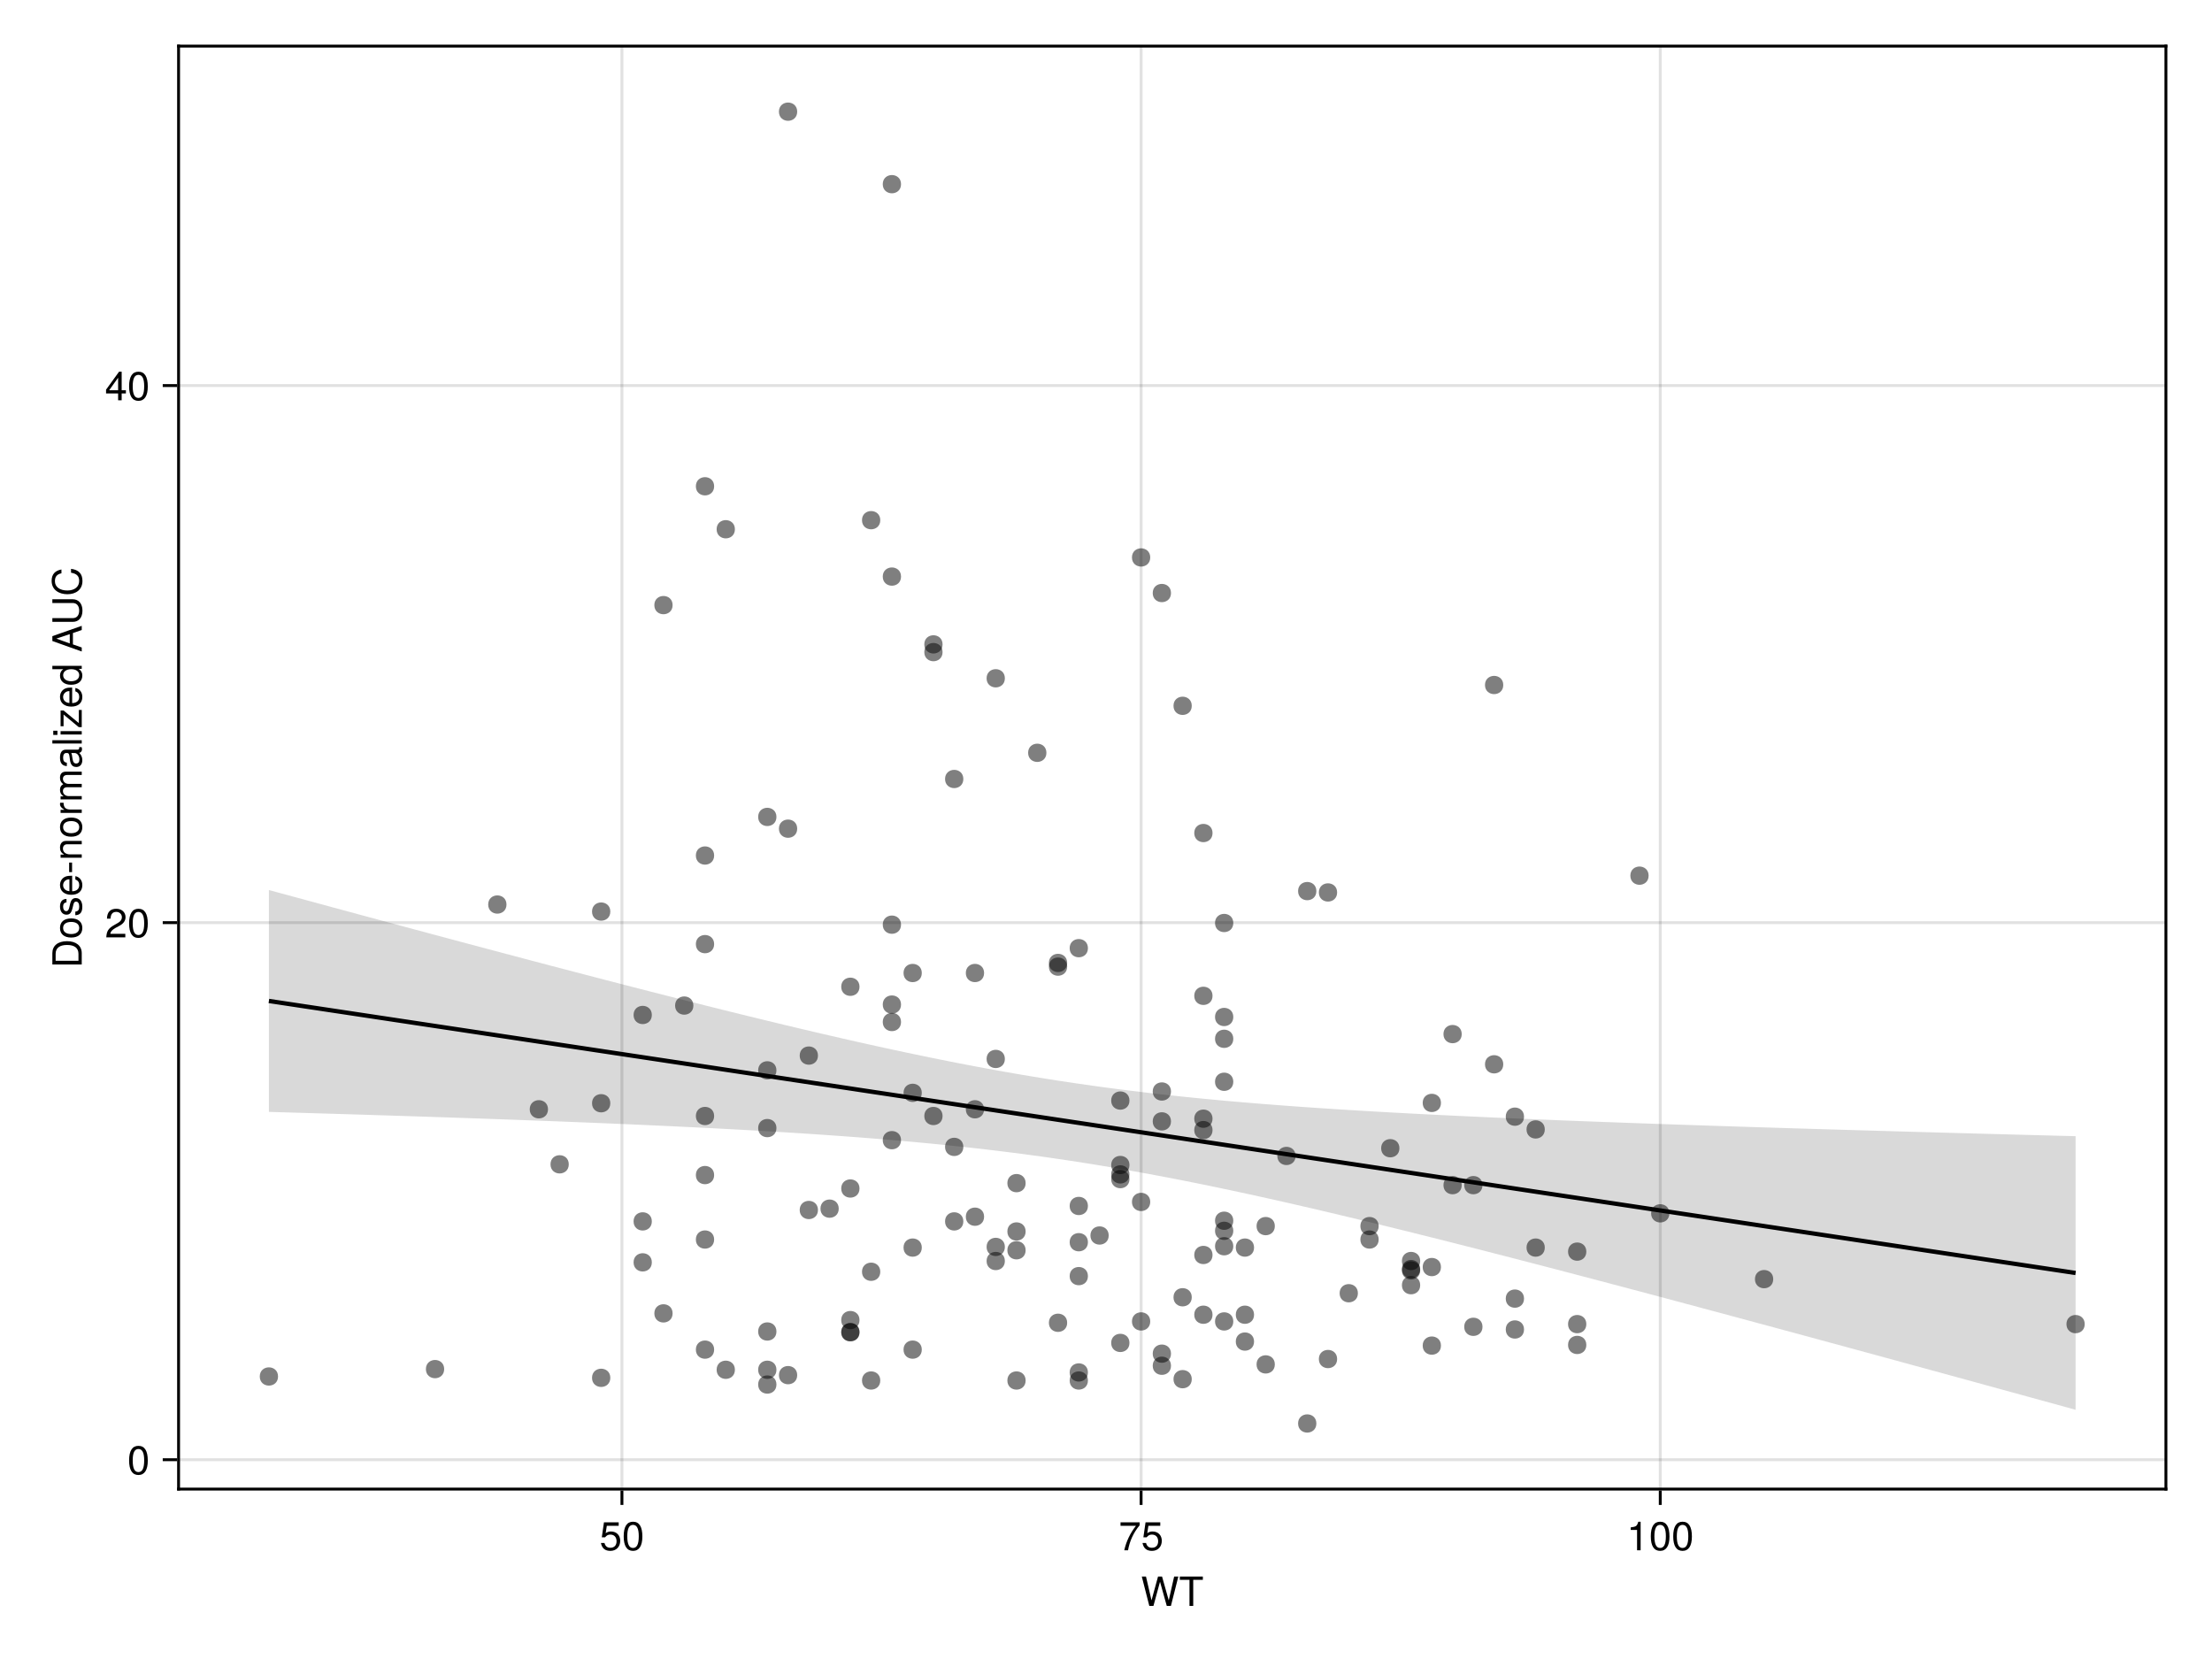 <?xml version="1.0" encoding="UTF-8"?>
<svg xmlns="http://www.w3.org/2000/svg" xmlns:xlink="http://www.w3.org/1999/xlink" width="768" height="576" viewBox="0 0 768 576">
<defs>
<g>
<g id="glyph-0-0-d505c959">
<path d="M 13 -10.203 C 13 -10.203 10.422 0 10.422 0 C 10.422 0 8.984 0 8.984 0 C 8.984 0 6.641 -8.391 6.641 -8.391 C 6.641 -8.391 4.359 0 4.359 0 C 4.359 0 2.922 0 2.922 0 C 2.922 0 0.312 -10.203 0.312 -10.203 C 0.312 -10.203 1.766 -10.203 1.766 -10.203 C 1.766 -10.203 3.688 -1.922 3.688 -1.922 C 3.688 -1.922 5.953 -10.203 5.953 -10.203 C 5.953 -10.203 7.344 -10.203 7.344 -10.203 C 7.344 -10.203 9.672 -1.922 9.672 -1.922 C 9.672 -1.922 11.547 -10.203 11.547 -10.203 C 11.547 -10.203 13 -10.203 13 -10.203 Z M 13 -10.203 "/>
</g>
<g id="glyph-0-1-d505c959">
<path d="M 8.297 -9.062 C 8.297 -9.062 4.953 -9.062 4.953 -9.062 C 4.953 -9.062 4.953 0 4.953 0 C 4.953 0 3.656 0 3.656 0 C 3.656 0 3.656 -9.062 3.656 -9.062 C 3.656 -9.062 0.297 -9.062 0.297 -9.062 C 0.297 -9.062 0.297 -10.203 0.297 -10.203 C 0.297 -10.203 8.297 -10.203 8.297 -10.203 C 8.297 -10.203 8.297 -9.062 8.297 -9.062 Z M 8.297 -9.062 "/>
</g>
<g id="glyph-0-2-d505c959">
<path d="M 7.188 -3.297 C 7.188 -1.188 5.781 0.203 3.781 0.203 C 2.016 0.203 0.891 -0.578 0.484 -2.547 C 0.484 -2.547 1.719 -2.547 1.719 -2.547 C 2.016 -1.422 2.672 -0.875 3.75 -0.875 C 5.094 -0.875 5.922 -1.688 5.922 -3.125 C 5.922 -4.594 5.078 -5.453 3.75 -5.453 C 2.984 -5.453 2.5 -5.203 1.938 -4.516 C 1.938 -4.516 0.797 -4.516 0.797 -4.516 C 0.797 -4.516 1.547 -9.719 1.547 -9.719 C 1.547 -9.719 6.656 -9.719 6.656 -9.719 C 6.656 -9.719 6.656 -8.5 6.656 -8.5 C 6.656 -8.5 2.531 -8.5 2.531 -8.5 C 2.531 -8.5 2.141 -5.938 2.141 -5.938 C 2.719 -6.359 3.281 -6.531 3.969 -6.531 C 5.875 -6.531 7.188 -5.25 7.188 -3.297 Z M 7.188 -3.297 "/>
</g>
<g id="glyph-0-3-d505c959">
<path d="M 4.859 0 C 4.859 0 3.625 0 3.625 0 C 3.625 0 3.625 -7.062 3.625 -7.062 C 3.625 -7.062 1.422 -7.062 1.422 -7.062 C 1.422 -7.062 1.422 -7.953 1.422 -7.953 C 3.328 -8.188 3.609 -8.406 4.047 -9.922 C 4.047 -9.922 4.859 -9.922 4.859 -9.922 C 4.859 -9.922 4.859 0 4.859 0 Z M 4.859 0 "/>
</g>
<g id="glyph-0-4-d505c959">
<path d="M 7.094 -4.781 C 7.094 -1.516 5.953 0.203 3.844 0.203 C 1.719 0.203 0.609 -1.516 0.609 -4.859 C 0.609 -8.188 1.703 -9.922 3.844 -9.922 C 6 -9.922 7.094 -8.219 7.094 -4.781 Z M 5.844 -4.891 C 5.844 -7.547 5.188 -8.828 3.844 -8.828 C 2.516 -8.828 1.859 -7.562 1.859 -4.844 C 1.859 -2.125 2.516 -0.812 3.828 -0.812 C 5.188 -0.812 5.844 -2.078 5.844 -4.891 Z M 5.844 -4.891 "/>
</g>
<g id="glyph-1-0-d505c959">
<path d="M 7.094 -4.781 C 7.094 -1.516 5.953 0.203 3.844 0.203 C 1.719 0.203 0.609 -1.516 0.609 -4.859 C 0.609 -8.188 1.703 -9.922 3.844 -9.922 C 6 -9.922 7.094 -8.219 7.094 -4.781 Z M 5.844 -4.891 C 5.844 -7.547 5.188 -8.828 3.844 -8.828 C 2.516 -8.828 1.859 -7.562 1.859 -4.844 C 1.859 -2.125 2.516 -0.812 3.828 -0.812 C 5.188 -0.812 5.844 -2.078 5.844 -4.891 Z M 5.844 -4.891 "/>
</g>
<g id="glyph-1-1-d505c959">
<path d="M 7.281 -2.375 C 7.281 -2.375 5.812 -2.375 5.812 -2.375 C 5.812 -2.375 5.812 0 5.812 0 C 5.812 0 4.578 0 4.578 0 C 4.578 0 4.578 -2.375 4.578 -2.375 C 4.578 -2.375 0.391 -2.375 0.391 -2.375 C 0.391 -2.375 0.391 -3.688 0.391 -3.688 C 0.391 -3.688 4.906 -9.922 4.906 -9.922 C 4.906 -9.922 5.812 -9.922 5.812 -9.922 C 5.812 -9.922 5.812 -3.484 5.812 -3.484 C 5.812 -3.484 7.281 -3.484 7.281 -3.484 C 7.281 -3.484 7.281 -2.375 7.281 -2.375 Z M 4.578 -3.484 C 4.578 -3.484 4.578 -7.828 4.578 -7.828 C 4.578 -7.828 1.469 -3.484 1.469 -3.484 C 1.469 -3.484 4.578 -3.484 4.578 -3.484 Z M 4.578 -3.484 "/>
</g>
<g id="glyph-2-0-d505c959">
<path d="M 7.281 -8.688 C 5.188 -6.203 3.797 -3.203 3.25 0 C 3.25 0 1.938 0 1.938 0 C 2.625 -3.109 4.031 -6 6 -8.5 C 6 -8.5 0.641 -8.5 0.641 -8.5 C 0.641 -8.5 0.641 -9.719 0.641 -9.719 C 0.641 -9.719 7.281 -9.719 7.281 -9.719 C 7.281 -9.719 7.281 -8.688 7.281 -8.688 Z M 7.281 -8.688 "/>
</g>
<g id="glyph-2-1-d505c959">
<path d="M 7.188 -3.297 C 7.188 -1.188 5.781 0.203 3.781 0.203 C 2.016 0.203 0.891 -0.578 0.484 -2.547 C 0.484 -2.547 1.719 -2.547 1.719 -2.547 C 2.016 -1.422 2.672 -0.875 3.75 -0.875 C 5.094 -0.875 5.922 -1.688 5.922 -3.125 C 5.922 -4.594 5.078 -5.453 3.75 -5.453 C 2.984 -5.453 2.5 -5.203 1.938 -4.516 C 1.938 -4.516 0.797 -4.516 0.797 -4.516 C 0.797 -4.516 1.547 -9.719 1.547 -9.719 C 1.547 -9.719 6.656 -9.719 6.656 -9.719 C 6.656 -9.719 6.656 -8.5 6.656 -8.5 C 6.656 -8.5 2.531 -8.5 2.531 -8.5 C 2.531 -8.5 2.141 -5.938 2.141 -5.938 C 2.719 -6.359 3.281 -6.531 3.969 -6.531 C 5.875 -6.531 7.188 -5.25 7.188 -3.297 Z M 7.188 -3.297 "/>
</g>
<g id="glyph-3-0-d505c959">
<path d="M 7.094 -4.781 C 7.094 -1.516 5.953 0.203 3.844 0.203 C 1.719 0.203 0.609 -1.516 0.609 -4.859 C 0.609 -8.188 1.703 -9.922 3.844 -9.922 C 6 -9.922 7.094 -8.219 7.094 -4.781 Z M 5.844 -4.891 C 5.844 -7.547 5.188 -8.828 3.844 -8.828 C 2.516 -8.828 1.859 -7.562 1.859 -4.844 C 1.859 -2.125 2.516 -0.812 3.828 -0.812 C 5.188 -0.812 5.844 -2.078 5.844 -4.891 Z M 5.844 -4.891 "/>
</g>
<g id="glyph-4-0-d505c959">
<path d="M -5.109 -9.344 C -1.938 -9.344 0 -7.75 0 -5.188 C 0 -5.188 0 -1.25 0 -1.25 C 0 -1.25 -10.203 -1.25 -10.203 -1.25 C -10.203 -1.25 -10.203 -5.188 -10.203 -5.188 C -10.203 -7.766 -8.281 -9.344 -5.109 -9.344 Z M -5.094 -8.031 C -7.703 -8.031 -9.062 -6.969 -9.062 -4.953 C -9.062 -4.953 -9.062 -2.547 -9.062 -2.547 C -9.062 -2.547 -1.141 -2.547 -1.141 -2.547 C -1.141 -2.547 -1.141 -4.953 -1.141 -4.953 C -1.141 -6.969 -2.516 -8.031 -5.094 -8.031 Z M -5.094 -8.031 "/>
</g>
<g id="glyph-4-1-d505c959">
<path d="M 0 -6.812 C 0 -6.812 0 -5.656 0 -5.656 C 0 -5.656 -5.078 -5.656 -5.078 -5.656 C -5.969 -5.656 -6.531 -5.062 -6.531 -4.141 C -6.531 -2.953 -5.547 -2.141 -4.047 -2.141 C -4.047 -2.141 0 -2.141 0 -2.141 C 0 -2.141 0 -0.984 0 -0.984 C 0 -0.984 -7.344 -0.984 -7.344 -0.984 C -7.344 -0.984 -7.344 -2.062 -7.344 -2.062 C -7.344 -2.062 -6.109 -2.062 -6.109 -2.062 C -7.125 -2.703 -7.547 -3.406 -7.547 -4.5 C -7.547 -5.906 -6.766 -6.812 -5.547 -6.812 C -5.547 -6.812 0 -6.812 0 -6.812 Z M 0 -6.812 "/>
</g>
<g id="glyph-4-2-d505c959">
<path d="M -3.609 -7.141 C -1.203 -7.141 0.203 -5.875 0.203 -3.828 C 0.203 -1.734 -1.203 -0.5 -3.672 -0.5 C -6.125 -0.5 -7.547 -1.75 -7.547 -3.812 C -7.547 -5.922 -6.141 -7.141 -3.609 -7.141 Z M -3.625 -5.922 C -5.453 -5.922 -6.469 -5.141 -6.469 -3.828 C -6.469 -2.516 -5.438 -1.719 -3.672 -1.719 C -1.891 -1.719 -0.875 -2.516 -0.875 -3.828 C -0.875 -5.109 -1.906 -5.922 -3.625 -5.922 Z M -3.625 -5.922 "/>
</g>
<g id="glyph-4-3-d505c959">
<path d="M 0 -10.641 C 0 -10.641 0 -9.484 0 -9.484 C 0 -9.484 -5.047 -9.484 -5.047 -9.484 C -5.984 -9.484 -6.531 -8.984 -6.531 -8.141 C -6.531 -7.188 -5.672 -6.391 -4.609 -6.391 C -4.609 -6.391 0 -6.391 0 -6.391 C 0 -6.391 0 -5.234 0 -5.234 C 0 -5.234 -5.047 -5.234 -5.047 -5.234 C -5.984 -5.234 -6.531 -4.75 -6.531 -3.875 C -6.531 -2.922 -5.672 -2.156 -4.609 -2.156 C -4.609 -2.156 0 -2.156 0 -2.156 C 0 -2.156 0 -1 0 -1 C 0 -1 -7.344 -1 -7.344 -1 C -7.344 -1 -7.344 -2.062 -7.344 -2.062 C -7.344 -2.062 -6.297 -2.062 -6.297 -2.062 C -7.188 -2.688 -7.547 -3.328 -7.547 -4.312 C -7.547 -5.266 -7.203 -5.859 -6.422 -6.281 C -7.25 -6.969 -7.547 -7.562 -7.547 -8.547 C -7.547 -9.906 -6.812 -10.641 -5.5 -10.641 C -5.5 -10.641 0 -10.641 0 -10.641 Z M 0 -10.641 "/>
</g>
<g id="glyph-4-4-d505c959">
<path d="M -0.031 -7.484 C 0.062 -7.109 0.094 -6.938 0.094 -6.688 C 0.094 -6.125 -0.312 -5.609 -0.875 -5.484 C -0.188 -4.844 0.203 -3.938 0.203 -3 C 0.203 -1.516 -0.578 -0.594 -1.906 -0.594 C -2.797 -0.594 -3.453 -1.016 -3.812 -1.875 C -3.984 -2.328 -4.047 -2.578 -4.25 -4.234 C -4.375 -5.156 -4.578 -5.453 -5.062 -5.453 C -5.062 -5.453 -5.375 -5.453 -5.375 -5.453 C -6.078 -5.453 -6.469 -4.859 -6.469 -3.812 C -6.469 -2.719 -6.062 -2.188 -5.172 -2.094 C -5.172 -2.094 -5.172 -0.906 -5.172 -0.906 C -6.859 -0.984 -7.547 -2.078 -7.547 -3.844 C -7.547 -5.656 -6.844 -6.609 -5.547 -6.609 C -5.547 -6.609 -1.453 -6.609 -1.453 -6.609 C -1.094 -6.609 -0.875 -6.828 -0.875 -7.234 C -0.875 -7.312 -0.875 -7.359 -0.906 -7.484 C -0.906 -7.484 -0.031 -7.484 -0.031 -7.484 Z M -2.531 -5.453 C -2.531 -5.453 -3.625 -5.453 -3.625 -5.453 C -3.438 -5.047 -3.391 -4.797 -3.219 -3.562 C -3.031 -2.328 -2.703 -1.812 -1.938 -1.812 C -1.141 -1.812 -0.812 -2.344 -0.812 -3.25 C -0.812 -4.375 -1.484 -5.453 -2.531 -5.453 Z M -2.531 -5.453 "/>
</g>
<g id="glyph-4-5-d505c959">
<path d="M 0 -2.109 C 0 -2.109 0 -0.953 0 -0.953 C 0 -0.953 -10.203 -0.953 -10.203 -0.953 C -10.203 -0.953 -10.203 -2.109 -10.203 -2.109 C -10.203 -2.109 0 -2.109 0 -2.109 Z M 0 -2.109 "/>
</g>
<g id="glyph-4-6-d505c959">
<path d="M 0 -2.141 C 0 -2.141 0 -0.984 0 -0.984 C 0 -0.984 -7.344 -0.984 -7.344 -0.984 C -7.344 -0.984 -7.344 -2.141 -7.344 -2.141 C -7.344 -2.141 0 -2.141 0 -2.141 Z M -8.438 -2.297 C -8.438 -2.297 -8.438 -0.844 -8.438 -0.844 C -8.438 -0.844 -9.891 -0.844 -9.891 -0.844 C -9.891 -0.844 -9.891 -2.297 -9.891 -2.297 C -9.891 -2.297 -8.438 -2.297 -8.438 -2.297 Z M -8.438 -2.297 "/>
</g>
<g id="glyph-4-7-d505c959">
<path d="M 0 -6.391 C 0 -6.391 0 -0.438 0 -0.438 C 0 -0.438 -1.047 -0.438 -1.047 -0.438 C -1.047 -0.438 -6.312 -4.812 -6.312 -4.812 C -6.312 -4.812 -6.312 -0.734 -6.312 -0.734 C -6.312 -0.734 -7.344 -0.734 -7.344 -0.734 C -7.344 -0.734 -7.344 -6.203 -7.344 -6.203 C -7.344 -6.203 -6.297 -6.203 -6.297 -6.203 C -6.297 -6.203 -1.016 -1.844 -1.016 -1.844 C -1.016 -1.844 -1.016 -6.391 -1.016 -6.391 C -1.016 -6.391 0 -6.391 0 -6.391 Z M 0 -6.391 "/>
</g>
<g id="glyph-4-8-d505c959">
<path d="M -3.328 -7.188 C -3.328 -7.188 -3.328 -1.781 -3.328 -1.781 C -1.656 -1.812 -0.875 -2.719 -0.875 -3.938 C -0.875 -4.875 -1.266 -5.531 -2.219 -5.859 C -2.219 -5.859 -2.219 -7.031 -2.219 -7.031 C -0.734 -6.734 0.203 -5.578 0.203 -3.891 C 0.203 -1.828 -1.219 -0.562 -3.625 -0.562 C -6.031 -0.562 -7.547 -1.875 -7.547 -3.922 C -7.547 -5.297 -6.812 -6.406 -5.609 -6.891 C -5.062 -7.094 -4.391 -7.188 -3.328 -7.188 Z M -4.375 -5.938 C -5.516 -5.938 -6.469 -5.047 -6.469 -3.906 C -6.469 -2.734 -5.594 -1.906 -4.281 -1.812 C -4.281 -1.812 -4.281 -5.922 -4.281 -5.922 C -4.312 -5.938 -4.375 -5.938 -4.375 -5.938 Z M -4.375 -5.938 "/>
</g>
<g id="glyph-4-9-d505c959">
</g>
<g id="glyph-4-10-d505c959">
<path d="M 0 -9.141 C 0 -9.141 0 -7.688 0 -7.688 C 0 -7.688 -3.062 -6.641 -3.062 -6.641 C -3.062 -6.641 -3.062 -2.703 -3.062 -2.703 C -3.062 -2.703 0 -1.625 0 -1.625 C 0 -1.625 0 -0.234 0 -0.234 C 0 -0.234 -10.203 -3.875 -10.203 -3.875 C -10.203 -3.875 -10.203 -5.562 -10.203 -5.562 C -10.203 -5.562 0 -9.141 0 -9.141 Z M -4.156 -6.266 C -4.156 -6.266 -8.812 -4.703 -8.812 -4.703 C -8.812 -4.703 -4.156 -3.031 -4.156 -3.031 C -4.156 -3.031 -4.156 -6.266 -4.156 -6.266 Z M -4.156 -6.266 "/>
</g>
<g id="glyph-5-0-d505c959">
<path d="M -3.609 -7.141 C -1.203 -7.141 0.203 -5.875 0.203 -3.828 C 0.203 -1.734 -1.203 -0.5 -3.672 -0.5 C -6.125 -0.5 -7.547 -1.75 -7.547 -3.812 C -7.547 -5.922 -6.141 -7.141 -3.609 -7.141 Z M -3.625 -5.922 C -5.453 -5.922 -6.469 -5.141 -6.469 -3.828 C -6.469 -2.516 -5.438 -1.719 -3.672 -1.719 C -1.891 -1.719 -0.875 -2.516 -0.875 -3.828 C -0.875 -5.109 -1.906 -5.922 -3.625 -5.922 Z M -3.625 -5.922 "/>
</g>
<g id="glyph-5-1-d505c959">
<path d="M -3.328 -7.188 C -3.328 -7.188 -3.328 -1.781 -3.328 -1.781 C -1.656 -1.812 -0.875 -2.719 -0.875 -3.938 C -0.875 -4.875 -1.266 -5.531 -2.219 -5.859 C -2.219 -5.859 -2.219 -7.031 -2.219 -7.031 C -0.734 -6.734 0.203 -5.578 0.203 -3.891 C 0.203 -1.828 -1.219 -0.562 -3.625 -0.562 C -6.031 -0.562 -7.547 -1.875 -7.547 -3.922 C -7.547 -5.297 -6.812 -6.406 -5.609 -6.891 C -5.062 -7.094 -4.391 -7.188 -3.328 -7.188 Z M -4.375 -5.938 C -5.516 -5.938 -6.469 -5.047 -6.469 -3.906 C -6.469 -2.734 -5.594 -1.906 -4.281 -1.812 C -4.281 -1.812 -4.281 -5.922 -4.281 -5.922 C -4.312 -5.938 -4.375 -5.938 -4.375 -5.938 Z M -4.375 -5.938 "/>
</g>
<g id="glyph-6-0-d505c959">
<path d="M -2.062 -6.422 C -0.641 -6.422 0.203 -5.25 0.203 -3.406 C 0.203 -1.484 -0.547 -0.531 -2.234 -0.469 C -2.234 -0.469 -2.234 -1.703 -2.234 -1.703 C -1.125 -1.859 -0.875 -2.453 -0.875 -3.5 C -0.875 -4.516 -1.281 -5.203 -1.953 -5.203 C -2.484 -5.203 -2.734 -4.891 -2.922 -4.078 C -2.922 -4.078 -3.188 -2.984 -3.188 -2.984 C -3.609 -1.25 -4.156 -0.656 -5.312 -0.656 C -6.656 -0.656 -7.547 -1.766 -7.547 -3.469 C -7.547 -5.172 -6.734 -6.125 -5.297 -6.125 C -5.297 -6.125 -5.297 -4.906 -5.297 -4.906 C -6.062 -4.875 -6.469 -4.375 -6.469 -3.438 C -6.469 -2.484 -6.031 -1.875 -5.359 -1.875 C -4.844 -1.875 -4.531 -2.281 -4.312 -3.234 C -4.312 -3.234 -4.047 -4.359 -4.047 -4.359 C -3.703 -5.812 -3.156 -6.422 -2.062 -6.422 Z M -2.062 -6.422 "/>
</g>
<g id="glyph-6-1-d505c959">
<path d="M -3.359 -3.969 C -3.359 -3.969 -3.359 -0.641 -3.359 -0.641 C -3.359 -0.641 -4.375 -0.641 -4.375 -0.641 C -4.375 -0.641 -4.375 -3.969 -4.375 -3.969 C -4.375 -3.969 -3.359 -3.969 -3.359 -3.969 Z M -3.359 -3.969 "/>
</g>
<g id="glyph-7-0-d505c959">
<path d="M -6.312 -4.5 C -6.281 -2.688 -5.453 -2.141 -3.812 -2.141 C -3.812 -2.141 0 -2.141 0 -2.141 C 0 -2.141 0 -0.984 0 -0.984 C 0 -0.984 -7.344 -0.984 -7.344 -0.984 C -7.344 -0.984 -7.344 -2.047 -7.344 -2.047 C -7.344 -2.047 -6 -2.047 -6 -2.047 C -7.094 -2.719 -7.547 -3.297 -7.547 -4.047 C -7.547 -4.203 -7.531 -4.297 -7.5 -4.5 C -7.5 -4.5 -6.312 -4.5 -6.312 -4.5 Z M -6.312 -4.5 "/>
</g>
<g id="glyph-8-0-d505c959">
<path d="M 0 -6.938 C 0 -6.938 0 -5.891 0 -5.891 C 0 -5.891 -1.078 -5.891 -1.078 -5.891 C -0.172 -5.266 0.203 -4.562 0.203 -3.562 C 0.203 -1.578 -1.266 -0.359 -3.734 -0.359 C -6.078 -0.359 -7.547 -1.609 -7.547 -3.516 C -7.547 -4.5 -7.156 -5.281 -6.406 -5.766 C -6.406 -5.766 -10.203 -5.766 -10.203 -5.766 C -10.203 -5.766 -10.203 -6.938 -10.203 -6.938 C -10.203 -6.938 0 -6.938 0 -6.938 Z M -3.641 -5.766 C -5.328 -5.766 -6.453 -4.969 -6.453 -3.703 C -6.453 -2.438 -5.375 -1.578 -3.672 -1.578 C -1.953 -1.578 -0.875 -2.438 -0.875 -3.719 C -0.875 -4.953 -1.953 -5.766 -3.641 -5.766 Z M -3.641 -5.766 "/>
</g>
<g id="glyph-9-0-d505c959">
<path d="M -3.109 -9.031 C -1.062 -9.031 0.25 -7.484 0.25 -5.094 C 0.25 -2.672 -1.031 -1.188 -3.109 -1.188 C -3.109 -1.188 -10.203 -1.188 -10.203 -1.188 C -10.203 -1.188 -10.203 -2.484 -10.203 -2.484 C -10.203 -2.484 -3.109 -2.484 -3.109 -2.484 C -1.625 -2.484 -0.891 -3.562 -0.891 -5.094 C -0.891 -6.734 -1.734 -7.734 -3.109 -7.734 C -3.109 -7.734 -10.203 -7.734 -10.203 -7.734 C -10.203 -7.734 -10.203 -9.031 -10.203 -9.031 C -10.203 -9.031 -3.109 -9.031 -3.109 -9.031 Z M -3.109 -9.031 "/>
</g>
<g id="glyph-10-0-d505c959">
<path d="M -3.719 -9.484 C -1.062 -9.172 0.25 -7.766 0.25 -5.281 C 0.25 -2.281 -2 -0.672 -4.984 -0.672 C -7.969 -0.672 -10.453 -2.234 -10.453 -5.328 C -10.453 -7.578 -9.281 -8.859 -7.047 -9.266 C -7.047 -9.266 -7.047 -7.938 -7.047 -7.938 C -8.594 -7.609 -9.312 -6.781 -9.312 -5.188 C -9.312 -3.203 -7.609 -1.969 -5 -1.969 C -2.453 -1.969 -0.891 -3.266 -0.891 -5.297 C -0.891 -7.016 -1.797 -7.828 -3.719 -8.141 C -3.719 -8.141 -3.719 -9.484 -3.719 -9.484 Z M -3.719 -9.484 "/>
</g>
<g id="glyph-11-0-d505c959">
<path d="M 7.094 -4.781 C 7.094 -1.516 5.953 0.203 3.844 0.203 C 1.719 0.203 0.609 -1.516 0.609 -4.859 C 0.609 -8.188 1.703 -9.922 3.844 -9.922 C 6 -9.922 7.094 -8.219 7.094 -4.781 Z M 5.844 -4.891 C 5.844 -7.547 5.188 -8.828 3.844 -8.828 C 2.516 -8.828 1.859 -7.562 1.859 -4.844 C 1.859 -2.125 2.516 -0.812 3.828 -0.812 C 5.188 -0.812 5.844 -2.078 5.844 -4.891 Z M 5.844 -4.891 "/>
</g>
<g id="glyph-12-0-d505c959">
<path d="M 7.156 -7.016 C 7.156 -5.797 6.438 -4.766 5.047 -4.016 C 5.047 -4.016 3.656 -3.266 3.656 -3.266 C 2.438 -2.547 1.984 -2.031 1.859 -1.219 C 1.859 -1.219 7.078 -1.219 7.078 -1.219 C 7.078 -1.219 7.078 0 7.078 0 C 7.078 0 0.469 0 0.469 0 C 0.594 -2.188 1.188 -3.125 3.266 -4.297 C 3.266 -4.297 4.547 -5.031 4.547 -5.031 C 5.438 -5.531 5.891 -6.203 5.891 -6.984 C 5.891 -8.047 5.047 -8.844 3.938 -8.844 C 2.719 -8.844 2.031 -8.141 1.938 -6.484 C 1.938 -6.484 0.703 -6.484 0.703 -6.484 C 0.766 -8.891 1.953 -9.922 3.969 -9.922 C 5.859 -9.922 7.156 -8.688 7.156 -7.016 Z M 7.156 -7.016 "/>
</g>
<g id="glyph-13-0-d505c959">
<path d="M 7.094 -4.781 C 7.094 -1.516 5.953 0.203 3.844 0.203 C 1.719 0.203 0.609 -1.516 0.609 -4.859 C 0.609 -8.188 1.703 -9.922 3.844 -9.922 C 6 -9.922 7.094 -8.219 7.094 -4.781 Z M 5.844 -4.891 C 5.844 -7.547 5.188 -8.828 3.844 -8.828 C 2.516 -8.828 1.859 -7.562 1.859 -4.844 C 1.859 -2.125 2.516 -0.812 3.828 -0.812 C 5.188 -0.812 5.844 -2.078 5.844 -4.891 Z M 5.844 -4.891 "/>
</g>
</g>
</defs>
<rect x="-76.8" y="-57.6" width="921.6" height="691.2" fill="rgb(100%, 100%, 100%)" fill-opacity="1"/>
<path fill-rule="nonzero" fill="rgb(100%, 100%, 100%)" fill-opacity="1" d="M 62 517 L 752 517 L 752 16 L 62 16 Z M 62 517 "/>
<path fill="none" stroke-width="1" stroke-linecap="butt" stroke-linejoin="miter" stroke="rgb(0%, 0%, 0%)" stroke-opacity="0.12" stroke-miterlimit="1.155" d="M 215.934 517 L 215.934 16 "/>
<path fill="none" stroke-width="1" stroke-linecap="butt" stroke-linejoin="miter" stroke="rgb(0%, 0%, 0%)" stroke-opacity="0.12" stroke-miterlimit="1.155" d="M 396.184 517 L 396.184 16 "/>
<path fill="none" stroke-width="1" stroke-linecap="butt" stroke-linejoin="miter" stroke="rgb(0%, 0%, 0%)" stroke-opacity="0.12" stroke-miterlimit="1.155" d="M 576.438 517 L 576.438 16 "/>
<path fill="none" stroke-width="1" stroke-linecap="butt" stroke-linejoin="miter" stroke="rgb(0%, 0%, 0%)" stroke-opacity="0.12" stroke-miterlimit="1.155" d="M 62 506.812 L 752 506.812 "/>
<path fill="none" stroke-width="1" stroke-linecap="butt" stroke-linejoin="miter" stroke="rgb(0%, 0%, 0%)" stroke-opacity="0.12" stroke-miterlimit="1.155" d="M 62 320.344 L 752 320.344 "/>
<path fill="none" stroke-width="1" stroke-linecap="butt" stroke-linejoin="miter" stroke="rgb(0%, 0%, 0%)" stroke-opacity="0.12" stroke-miterlimit="1.155" d="M 62 133.871 L 752 133.871 "/>
<g fill="rgb(0%, 0%, 0%)" fill-opacity="1">
<use xlink:href="#glyph-0-0-d505c959" x="396.115" y="557.568"/>
</g>
<g fill="rgb(0%, 0%, 0%)" fill-opacity="1">
<use xlink:href="#glyph-0-1-d505c959" x="409.331" y="557.568"/>
</g>
<g fill="rgb(0%, 0%, 0%)" fill-opacity="1">
<use xlink:href="#glyph-0-2-d505c959" x="208.15" y="538.258"/>
</g>
<g fill="rgb(0%, 0%, 0%)" fill-opacity="1">
<use xlink:href="#glyph-1-0-d505c959" x="215.934" y="538.258"/>
</g>
<g fill="rgb(0%, 0%, 0%)" fill-opacity="1">
<use xlink:href="#glyph-2-0-d505c959" x="388.401" y="538.258"/>
</g>
<g fill="rgb(0%, 0%, 0%)" fill-opacity="1">
<use xlink:href="#glyph-2-1-d505c959" x="396.185" y="538.258"/>
</g>
<g fill="rgb(0%, 0%, 0%)" fill-opacity="1">
<use xlink:href="#glyph-0-3-d505c959" x="564.76" y="538.258"/>
</g>
<g fill="rgb(0%, 0%, 0%)" fill-opacity="1">
<use xlink:href="#glyph-0-4-d505c959" x="572.544" y="538.258"/>
</g>
<g fill="rgb(0%, 0%, 0%)" fill-opacity="1">
<use xlink:href="#glyph-3-0-d505c959" x="580.328" y="538.258"/>
</g>
<g fill="rgb(0%, 0%, 0%)" fill-opacity="1">
<use xlink:href="#glyph-4-0-d505c959" x="28.38" y="336.122"/>
</g>
<g fill="rgb(0%, 0%, 0%)" fill-opacity="1">
<use xlink:href="#glyph-5-0-d505c959" x="28.38" y="326.014"/>
</g>
<g fill="rgb(0%, 0%, 0%)" fill-opacity="1">
<use xlink:href="#glyph-6-0-d505c959" x="28.38" y="318.23"/>
</g>
<g fill="rgb(0%, 0%, 0%)" fill-opacity="1">
<use xlink:href="#glyph-5-1-d505c959" x="28.38" y="311.23"/>
</g>
<g fill="rgb(0%, 0%, 0%)" fill-opacity="1">
<use xlink:href="#glyph-6-1-d505c959" x="28.38" y="303.446"/>
</g>
<g fill="rgb(0%, 0%, 0%)" fill-opacity="1">
<use xlink:href="#glyph-4-1-d505c959" x="28.38" y="298.784"/>
</g>
<g fill="rgb(0%, 0%, 0%)" fill-opacity="1">
<use xlink:href="#glyph-4-2-d505c959" x="28.38" y="291"/>
</g>
<g fill="rgb(0%, 0%, 0%)" fill-opacity="1">
<use xlink:href="#glyph-7-0-d505c959" x="28.38" y="283.216"/>
</g>
<g fill="rgb(0%, 0%, 0%)" fill-opacity="1">
<use xlink:href="#glyph-4-3-d505c959" x="28.38" y="278.554"/>
</g>
<g fill="rgb(0%, 0%, 0%)" fill-opacity="1">
<use xlink:href="#glyph-4-4-d505c959" x="28.38" y="266.892"/>
</g>
<g fill="rgb(0%, 0%, 0%)" fill-opacity="1">
<use xlink:href="#glyph-4-5-d505c959" x="28.38" y="259.108"/>
</g>
<g fill="rgb(0%, 0%, 0%)" fill-opacity="1">
<use xlink:href="#glyph-4-6-d505c959" x="28.38" y="256"/>
</g>
<g fill="rgb(0%, 0%, 0%)" fill-opacity="1">
<use xlink:href="#glyph-4-7-d505c959" x="28.38" y="252.892"/>
</g>
<g fill="rgb(0%, 0%, 0%)" fill-opacity="1">
<use xlink:href="#glyph-4-8-d505c959" x="28.38" y="245.892"/>
</g>
<g fill="rgb(0%, 0%, 0%)" fill-opacity="1">
<use xlink:href="#glyph-8-0-d505c959" x="28.38" y="238.108"/>
</g>
<g fill="rgb(0%, 0%, 0%)" fill-opacity="1">
<use xlink:href="#glyph-4-9-d505c959" x="28.38" y="230.324"/>
</g>
<g fill="rgb(0%, 0%, 0%)" fill-opacity="1">
<use xlink:href="#glyph-4-10-d505c959" x="28.38" y="226.432"/>
</g>
<g fill="rgb(0%, 0%, 0%)" fill-opacity="1">
<use xlink:href="#glyph-9-0-d505c959" x="28.38" y="217.094"/>
</g>
<g fill="rgb(0%, 0%, 0%)" fill-opacity="1">
<use xlink:href="#glyph-10-0-d505c959" x="28.38" y="206.986"/>
</g>
<g fill="rgb(0%, 0%, 0%)" fill-opacity="1">
<use xlink:href="#glyph-11-0-d505c959" x="44.216" y="511.917"/>
</g>
<g fill="rgb(0%, 0%, 0%)" fill-opacity="1">
<use xlink:href="#glyph-12-0-d505c959" x="36.432" y="325.446"/>
</g>
<g fill="rgb(0%, 0%, 0%)" fill-opacity="1">
<use xlink:href="#glyph-11-0-d505c959" x="44.216" y="325.446"/>
</g>
<g fill="rgb(0%, 0%, 0%)" fill-opacity="1">
<use xlink:href="#glyph-1-1-d505c959" x="36.432" y="138.976"/>
</g>
<g fill="rgb(0%, 0%, 0%)" fill-opacity="1">
<use xlink:href="#glyph-13-0-d505c959" x="44.216" y="138.976"/>
</g>
<path fill-rule="nonzero" fill="rgb(0%, 0%, 0%)" fill-opacity="0.5" d="M 493.086 437.82 C 493.086 433.59 486.742 433.59 486.742 437.82 C 486.742 442.051 493.086 442.051 493.086 437.82 Z M 493.086 437.82 "/>
<path fill-rule="nonzero" fill="rgb(0%, 0%, 0%)" fill-opacity="0.5" d="M 435.406 465.789 C 435.406 461.559 429.062 461.559 429.062 465.789 C 429.062 470.02 435.406 470.02 435.406 465.789 Z M 435.406 465.789 "/>
<path fill-rule="nonzero" fill="rgb(0%, 0%, 0%)" fill-opacity="0.5" d="M 500.297 467.188 C 500.297 462.961 493.953 462.961 493.953 467.188 C 493.953 471.418 500.297 471.418 500.297 467.188 Z M 500.297 467.188 "/>
<path fill-rule="nonzero" fill="rgb(0%, 0%, 0%)" fill-opacity="0.5" d="M 298.418 458.332 C 298.418 454.102 292.07 454.102 292.07 458.332 C 292.07 462.562 298.418 462.562 298.418 458.332 Z M 298.418 458.332 "/>
<path fill-rule="nonzero" fill="rgb(0%, 0%, 0%)" fill-opacity="0.5" d="M 269.578 371.621 C 269.578 367.395 263.23 367.395 263.23 371.621 C 263.23 375.852 269.578 375.852 269.578 371.621 Z M 269.578 371.621 "/>
<path fill-rule="nonzero" fill="rgb(0%, 0%, 0%)" fill-opacity="0.5" d="M 348.887 437.82 C 348.887 433.59 342.543 433.59 342.543 437.82 C 342.543 442.051 348.887 442.051 348.887 437.82 Z M 348.887 437.82 "/>
<path fill-rule="nonzero" fill="rgb(0%, 0%, 0%)" fill-opacity="0.5" d="M 283.996 420.105 C 283.996 415.875 277.652 415.875 277.652 420.105 C 277.652 424.336 283.996 424.336 283.996 420.105 Z M 283.996 420.105 "/>
<path fill-rule="nonzero" fill="rgb(0%, 0%, 0%)" fill-opacity="0.5" d="M 312.836 354.84 C 312.836 350.609 306.492 350.609 306.492 354.84 C 306.492 359.07 312.836 359.07 312.836 354.84 Z M 312.836 354.84 "/>
<path fill-rule="nonzero" fill="rgb(0%, 0%, 0%)" fill-opacity="0.5" d="M 478.668 425.699 C 478.668 421.469 472.324 421.469 472.324 425.699 C 472.324 429.93 478.668 429.93 478.668 425.699 Z M 478.668 425.699 "/>
<path fill-rule="nonzero" fill="rgb(0%, 0%, 0%)" fill-opacity="0.5" d="M 320.047 468.586 C 320.047 464.359 313.703 464.359 313.703 468.586 C 313.703 472.816 320.047 472.816 320.047 468.586 Z M 320.047 468.586 "/>
<path fill-rule="nonzero" fill="rgb(0%, 0%, 0%)" fill-opacity="0.5" d="M 96.535 477.91 C 96.535 473.68 90.191 473.68 90.191 477.91 C 90.191 482.141 96.535 482.141 96.535 477.91 Z M 96.535 477.91 "/>
<path fill-rule="nonzero" fill="rgb(0%, 0%, 0%)" fill-opacity="0.5" d="M 305.629 479.309 C 305.629 475.078 299.281 475.078 299.281 479.309 C 299.281 483.539 305.629 483.539 305.629 479.309 Z M 305.629 479.309 "/>
<path fill-rule="nonzero" fill="rgb(0%, 0%, 0%)" fill-opacity="0.5" d="M 529.137 461.594 C 529.137 457.363 522.793 457.363 522.793 461.594 C 522.793 465.824 529.137 465.824 529.137 461.594 Z M 529.137 461.594 "/>
<path fill-rule="nonzero" fill="rgb(0%, 0%, 0%)" fill-opacity="0.5" d="M 442.617 425.699 C 442.617 421.469 436.273 421.469 436.273 425.699 C 436.273 429.93 442.617 429.93 442.617 425.699 Z M 442.617 425.699 "/>
<path fill-rule="nonzero" fill="rgb(0%, 0%, 0%)" fill-opacity="0.5" d="M 247.945 430.359 C 247.945 426.133 241.602 426.133 241.602 430.359 C 241.602 434.59 247.945 434.59 247.945 430.359 Z M 247.945 430.359 "/>
<path fill-rule="nonzero" fill="rgb(0%, 0%, 0%)" fill-opacity="0.5" d="M 399.359 458.797 C 399.359 454.566 393.012 454.566 393.012 458.797 C 393.012 463.027 399.359 463.027 399.359 458.797 Z M 399.359 458.797 "/>
<path fill-rule="nonzero" fill="rgb(0%, 0%, 0%)" fill-opacity="0.5" d="M 442.617 473.715 C 442.617 469.484 436.273 469.484 436.273 473.715 C 436.273 477.945 442.617 477.945 442.617 473.715 Z M 442.617 473.715 "/>
<path fill-rule="nonzero" fill="rgb(0%, 0%, 0%)" fill-opacity="0.5" d="M 550.77 434.559 C 550.77 430.328 544.422 430.328 544.422 434.559 C 544.422 438.785 550.77 438.785 550.77 434.559 Z M 550.77 434.559 "/>
<path fill-rule="nonzero" fill="rgb(0%, 0%, 0%)" fill-opacity="0.5" d="M 197.477 404.254 C 197.477 400.023 191.133 400.023 191.133 404.254 C 191.133 408.484 197.477 408.484 197.477 404.254 Z M 197.477 404.254 "/>
<path fill-rule="nonzero" fill="rgb(0%, 0%, 0%)" fill-opacity="0.5" d="M 493.086 446.211 C 493.086 441.98 486.742 441.98 486.742 446.211 C 486.742 450.441 493.086 450.441 493.086 446.211 Z M 493.086 446.211 "/>
<path fill-rule="nonzero" fill="rgb(0%, 0%, 0%)" fill-opacity="0.5" d="M 406.566 474.184 C 406.566 469.953 400.223 469.953 400.223 474.184 C 400.223 478.41 406.566 478.41 406.566 474.184 Z M 406.566 474.184 "/>
<path fill-rule="nonzero" fill="rgb(0%, 0%, 0%)" fill-opacity="0.5" d="M 341.676 422.438 C 341.676 418.207 335.332 418.207 335.332 422.438 C 335.332 426.668 341.676 426.668 341.676 422.438 Z M 341.676 422.438 "/>
<path fill-rule="nonzero" fill="rgb(0%, 0%, 0%)" fill-opacity="0.5" d="M 370.516 459.266 C 370.516 455.035 364.172 455.035 364.172 459.266 C 364.172 463.492 370.516 463.492 370.516 459.266 Z M 370.516 459.266 "/>
<path fill-rule="nonzero" fill="rgb(0%, 0%, 0%)" fill-opacity="0.5" d="M 233.527 456 C 233.527 451.77 227.184 451.77 227.184 456 C 227.184 460.23 233.527 460.23 233.527 456 Z M 233.527 456 "/>
<path fill-rule="nonzero" fill="rgb(0%, 0%, 0%)" fill-opacity="0.5" d="M 471.457 449.008 C 471.457 444.777 465.113 444.777 465.113 449.008 C 465.113 453.238 471.457 453.238 471.457 449.008 Z M 471.457 449.008 "/>
<path fill-rule="nonzero" fill="rgb(0%, 0%, 0%)" fill-opacity="0.5" d="M 247.945 468.586 C 247.945 464.359 241.602 464.359 241.602 468.586 C 241.602 472.816 247.945 472.816 247.945 468.586 Z M 247.945 468.586 "/>
<path fill-rule="nonzero" fill="rgb(0%, 0%, 0%)" fill-opacity="0.5" d="M 550.77 459.73 C 550.77 455.5 544.422 455.5 544.422 459.73 C 544.422 463.961 550.77 463.961 550.77 459.73 Z M 550.77 459.73 "/>
<path fill-rule="nonzero" fill="rgb(0%, 0%, 0%)" fill-opacity="0.5" d="M 305.629 441.551 C 305.629 437.32 299.281 437.32 299.281 441.551 C 299.281 445.781 305.629 445.781 305.629 441.551 Z M 305.629 441.551 "/>
<path fill-rule="nonzero" fill="rgb(0%, 0%, 0%)" fill-opacity="0.5" d="M 536.348 433.156 C 536.348 428.93 530.004 428.93 530.004 433.156 C 530.004 437.387 536.348 437.387 536.348 433.156 Z M 536.348 433.156 "/>
<path fill-rule="nonzero" fill="rgb(0%, 0%, 0%)" fill-opacity="0.5" d="M 464.246 471.852 C 464.246 467.621 457.902 467.621 457.902 471.852 C 457.902 476.082 464.246 476.082 464.246 471.852 Z M 464.246 471.852 "/>
<path fill-rule="nonzero" fill="rgb(0%, 0%, 0%)" fill-opacity="0.5" d="M 255.156 475.582 C 255.156 471.352 248.812 471.352 248.812 475.582 C 248.812 479.809 255.156 479.809 255.156 475.582 Z M 255.156 475.582 "/>
<path fill-rule="nonzero" fill="rgb(0%, 0%, 0%)" fill-opacity="0.5" d="M 428.199 458.797 C 428.199 454.566 421.852 454.566 421.852 458.797 C 421.852 463.027 428.199 463.027 428.199 458.797 Z M 428.199 458.797 "/>
<path fill-rule="nonzero" fill="rgb(0%, 0%, 0%)" fill-opacity="0.5" d="M 211.898 478.379 C 211.898 474.148 205.551 474.148 205.551 478.379 C 205.551 482.605 211.898 482.605 211.898 478.379 Z M 211.898 478.379 "/>
<path fill-rule="nonzero" fill="rgb(0%, 0%, 0%)" fill-opacity="0.5" d="M 457.039 494.227 C 457.039 489.996 450.691 489.996 450.691 494.227 C 450.691 498.457 457.039 498.457 457.039 494.227 Z M 457.039 494.227 "/>
<path fill-rule="nonzero" fill="rgb(0%, 0%, 0%)" fill-opacity="0.5" d="M 356.098 479.309 C 356.098 475.078 349.754 475.078 349.754 479.309 C 349.754 483.539 356.098 483.539 356.098 479.309 Z M 356.098 479.309 "/>
<path fill-rule="nonzero" fill="rgb(0%, 0%, 0%)" fill-opacity="0.5" d="M 269.578 475.582 C 269.578 471.352 263.23 471.352 263.23 475.582 C 263.23 479.809 269.578 479.809 269.578 475.582 Z M 269.578 475.582 "/>
<path fill-rule="nonzero" fill="rgb(0%, 0%, 0%)" fill-opacity="0.5" d="M 392.148 409.383 C 392.148 405.152 385.801 405.152 385.801 409.383 C 385.801 413.613 392.148 413.613 392.148 409.383 Z M 392.148 409.383 "/>
<path fill-rule="nonzero" fill="rgb(0%, 0%, 0%)" fill-opacity="0.5" d="M 377.727 431.293 C 377.727 427.062 371.383 427.062 371.383 431.293 C 371.383 435.523 377.727 435.523 377.727 431.293 Z M 377.727 431.293 "/>
<path fill-rule="nonzero" fill="rgb(0%, 0%, 0%)" fill-opacity="0.5" d="M 478.668 430.359 C 478.668 426.133 472.324 426.133 472.324 430.359 C 472.324 434.59 478.668 434.59 478.668 430.359 Z M 478.668 430.359 "/>
<path fill-rule="nonzero" fill="rgb(0%, 0%, 0%)" fill-opacity="0.5" d="M 377.727 479.309 C 377.727 475.078 371.383 475.078 371.383 479.309 C 371.383 483.539 377.727 483.539 377.727 479.309 Z M 377.727 479.309 "/>
<path fill-rule="nonzero" fill="rgb(0%, 0%, 0%)" fill-opacity="0.5" d="M 413.777 478.844 C 413.777 474.613 407.434 474.613 407.434 478.844 C 407.434 483.074 413.777 483.074 413.777 478.844 Z M 413.777 478.844 "/>
<path fill-rule="nonzero" fill="rgb(0%, 0%, 0%)" fill-opacity="0.5" d="M 435.406 433.156 C 435.406 428.93 429.062 428.93 429.062 433.156 C 429.062 437.387 435.406 437.387 435.406 433.156 Z M 435.406 433.156 "/>
<path fill-rule="nonzero" fill="rgb(0%, 0%, 0%)" fill-opacity="0.5" d="M 420.988 456.469 C 420.988 452.238 414.641 452.238 414.641 456.469 C 414.641 460.695 420.988 460.695 420.988 456.469 Z M 420.988 456.469 "/>
<path fill-rule="nonzero" fill="rgb(0%, 0%, 0%)" fill-opacity="0.5" d="M 377.727 476.512 C 377.727 472.281 371.383 472.281 371.383 476.512 C 371.383 480.742 377.727 480.742 377.727 476.512 Z M 377.727 476.512 "/>
<path fill-rule="nonzero" fill="rgb(0%, 0%, 0%)" fill-opacity="0.5" d="M 435.406 456.469 C 435.406 452.238 429.062 452.238 429.062 456.469 C 429.062 460.695 435.406 460.695 435.406 456.469 Z M 435.406 456.469 "/>
<path fill-rule="nonzero" fill="rgb(0%, 0%, 0%)" fill-opacity="0.5" d="M 406.566 469.984 C 406.566 465.758 400.223 465.758 400.223 469.984 C 400.223 474.215 406.566 474.215 406.566 469.984 Z M 406.566 469.984 "/>
<path fill-rule="nonzero" fill="rgb(0%, 0%, 0%)" fill-opacity="0.5" d="M 276.785 477.445 C 276.785 473.215 270.441 473.215 270.441 477.445 C 270.441 481.676 276.785 481.676 276.785 477.445 Z M 276.785 477.445 "/>
<path fill-rule="nonzero" fill="rgb(0%, 0%, 0%)" fill-opacity="0.5" d="M 298.418 462.527 C 298.418 458.297 292.07 458.297 292.07 462.527 C 292.07 466.758 298.418 466.758 298.418 462.527 Z M 298.418 462.527 "/>
<path fill-rule="nonzero" fill="rgb(0%, 0%, 0%)" fill-opacity="0.5" d="M 384.938 428.961 C 384.938 424.734 378.594 424.734 378.594 428.961 C 378.594 433.191 384.938 433.191 384.938 428.961 Z M 384.938 428.961 "/>
<path fill-rule="nonzero" fill="rgb(0%, 0%, 0%)" fill-opacity="0.5" d="M 269.578 480.707 C 269.578 476.477 263.23 476.477 263.23 480.707 C 263.23 484.938 269.578 484.938 269.578 480.707 Z M 269.578 480.707 "/>
<path fill-rule="nonzero" fill="rgb(0%, 0%, 0%)" fill-opacity="0.5" d="M 392.148 466.258 C 392.148 462.027 385.801 462.027 385.801 466.258 C 385.801 470.488 392.148 470.488 392.148 466.258 Z M 392.148 466.258 "/>
<path fill-rule="nonzero" fill="rgb(0%, 0%, 0%)" fill-opacity="0.5" d="M 348.887 432.926 C 348.887 428.695 342.543 428.695 342.543 432.926 C 342.543 437.156 348.887 437.156 348.887 432.926 Z M 348.887 432.926 "/>
<path fill-rule="nonzero" fill="rgb(0%, 0%, 0%)" fill-opacity="0.5" d="M 334.469 398.195 C 334.469 393.965 328.121 393.965 328.121 398.195 C 328.121 402.426 334.469 402.426 334.469 398.195 Z M 334.469 398.195 "/>
<path fill-rule="nonzero" fill="rgb(0%, 0%, 0%)" fill-opacity="0.5" d="M 312.836 321.043 C 312.836 316.812 306.492 316.812 306.492 321.043 C 306.492 325.273 312.836 325.273 312.836 321.043 Z M 312.836 321.043 "/>
<path fill-rule="nonzero" fill="rgb(0%, 0%, 0%)" fill-opacity="0.5" d="M 175.848 314.051 C 175.848 309.82 169.5 309.82 169.5 314.051 C 169.5 318.281 175.848 318.281 175.848 314.051 Z M 175.848 314.051 "/>
<path fill-rule="nonzero" fill="rgb(0%, 0%, 0%)" fill-opacity="0.5" d="M 428.199 427.332 C 428.199 423.102 421.852 423.102 421.852 427.332 C 421.852 431.562 428.199 431.562 428.199 427.332 Z M 428.199 427.332 "/>
<path fill-rule="nonzero" fill="rgb(0%, 0%, 0%)" fill-opacity="0.5" d="M 529.137 450.871 C 529.137 446.645 522.793 446.645 522.793 450.871 C 522.793 455.102 529.137 455.102 529.137 450.871 Z M 529.137 450.871 "/>
<path fill-rule="nonzero" fill="rgb(0%, 0%, 0%)" fill-opacity="0.5" d="M 514.719 460.664 C 514.719 456.434 508.371 456.434 508.371 460.664 C 508.371 464.891 514.719 464.891 514.719 460.664 Z M 514.719 460.664 "/>
<path fill-rule="nonzero" fill="rgb(0%, 0%, 0%)" fill-opacity="0.5" d="M 226.316 424.066 C 226.316 419.836 219.973 419.836 219.973 424.066 C 219.973 428.297 226.316 428.297 226.316 424.066 Z M 226.316 424.066 "/>
<path fill-rule="nonzero" fill="rgb(0%, 0%, 0%)" fill-opacity="0.5" d="M 377.727 418.707 C 377.727 414.477 371.383 414.477 371.383 418.707 C 371.383 422.938 377.727 422.938 377.727 418.707 Z M 377.727 418.707 "/>
<path fill-rule="nonzero" fill="rgb(0%, 0%, 0%)" fill-opacity="0.5" d="M 226.316 438.285 C 226.316 434.055 219.973 434.055 219.973 438.285 C 219.973 442.516 226.316 442.516 226.316 438.285 Z M 226.316 438.285 "/>
<path fill-rule="nonzero" fill="rgb(0%, 0%, 0%)" fill-opacity="0.5" d="M 485.879 398.66 C 485.879 394.43 479.531 394.43 479.531 398.66 C 479.531 402.891 485.879 402.891 485.879 398.66 Z M 485.879 398.66 "/>
<path fill-rule="nonzero" fill="rgb(0%, 0%, 0%)" fill-opacity="0.5" d="M 247.945 407.984 C 247.945 403.754 241.602 403.754 241.602 407.984 C 241.602 412.215 247.945 412.215 247.945 407.984 Z M 247.945 407.984 "/>
<path fill-rule="nonzero" fill="rgb(0%, 0%, 0%)" fill-opacity="0.5" d="M 615.66 444.113 C 615.66 439.883 609.312 439.883 609.312 444.113 C 609.312 448.344 615.66 448.344 615.66 444.113 Z M 615.66 444.113 "/>
<path fill-rule="nonzero" fill="rgb(0%, 0%, 0%)" fill-opacity="0.5" d="M 211.898 383.043 C 211.898 378.812 205.551 378.812 205.551 383.043 C 205.551 387.273 211.898 387.273 211.898 383.043 Z M 211.898 383.043 "/>
<path fill-rule="nonzero" fill="rgb(0%, 0%, 0%)" fill-opacity="0.5" d="M 428.199 423.836 C 428.199 419.605 421.852 419.605 421.852 423.836 C 421.852 428.066 428.199 428.066 428.199 423.836 Z M 428.199 423.836 "/>
<path fill-rule="nonzero" fill="rgb(0%, 0%, 0%)" fill-opacity="0.5" d="M 579.609 421.27 C 579.609 417.039 573.262 417.039 573.262 421.27 C 573.262 425.5 579.609 425.5 579.609 421.27 Z M 579.609 421.27 "/>
<path fill-rule="nonzero" fill="rgb(0%, 0%, 0%)" fill-opacity="0.5" d="M 298.418 412.645 C 298.418 408.418 292.07 408.418 292.07 412.645 C 292.07 416.875 298.418 416.875 298.418 412.645 Z M 298.418 412.645 "/>
<path fill-rule="nonzero" fill="rgb(0%, 0%, 0%)" fill-opacity="0.5" d="M 428.199 432.691 C 428.199 428.461 421.852 428.461 421.852 432.691 C 421.852 436.922 428.199 436.922 428.199 432.691 Z M 428.199 432.691 "/>
<path fill-rule="nonzero" fill="rgb(0%, 0%, 0%)" fill-opacity="0.5" d="M 493.086 441.082 C 493.086 436.852 486.742 436.852 486.742 441.082 C 486.742 445.312 493.086 445.312 493.086 441.082 Z M 493.086 441.082 "/>
<path fill-rule="nonzero" fill="rgb(0%, 0%, 0%)" fill-opacity="0.5" d="M 370.516 334.328 C 370.516 330.098 364.172 330.098 364.172 334.328 C 364.172 338.559 370.516 338.559 370.516 334.328 Z M 370.516 334.328 "/>
<path fill-rule="nonzero" fill="rgb(0%, 0%, 0%)" fill-opacity="0.5" d="M 341.676 385.141 C 341.676 380.91 335.332 380.91 335.332 385.141 C 335.332 389.371 341.676 389.371 341.676 385.141 Z M 341.676 385.141 "/>
<path fill-rule="nonzero" fill="rgb(0%, 0%, 0%)" fill-opacity="0.5" d="M 550.77 466.957 C 550.77 462.727 544.422 462.727 544.422 466.957 C 544.422 471.188 550.77 471.188 550.77 466.957 Z M 550.77 466.957 "/>
<path fill-rule="nonzero" fill="rgb(0%, 0%, 0%)" fill-opacity="0.5" d="M 536.348 392.133 C 536.348 387.906 530.004 387.906 530.004 392.133 C 530.004 396.363 536.348 396.363 536.348 392.133 Z M 536.348 392.133 "/>
<path fill-rule="nonzero" fill="rgb(0%, 0%, 0%)" fill-opacity="0.5" d="M 723.809 459.73 C 723.809 455.5 717.465 455.5 717.465 459.73 C 717.465 463.961 723.809 463.961 723.809 459.73 Z M 723.809 459.73 "/>
<path fill-rule="nonzero" fill="rgb(0%, 0%, 0%)" fill-opacity="0.5" d="M 428.199 360.668 C 428.199 356.438 421.852 356.438 421.852 360.668 C 421.852 364.898 428.199 364.898 428.199 360.668 Z M 428.199 360.668 "/>
<path fill-rule="nonzero" fill="rgb(0%, 0%, 0%)" fill-opacity="0.5" d="M 493.086 440.617 C 493.086 436.387 486.742 436.387 486.742 440.617 C 486.742 444.848 493.086 444.848 493.086 440.617 Z M 493.086 440.617 "/>
<path fill-rule="nonzero" fill="rgb(0%, 0%, 0%)" fill-opacity="0.5" d="M 507.508 411.48 C 507.508 407.25 501.164 407.25 501.164 411.48 C 501.164 415.711 507.508 415.711 507.508 411.48 Z M 507.508 411.48 "/>
<path fill-rule="nonzero" fill="rgb(0%, 0%, 0%)" fill-opacity="0.5" d="M 269.578 462.293 C 269.578 458.062 263.23 458.062 263.23 462.293 C 263.23 466.523 269.578 466.523 269.578 462.293 Z M 269.578 462.293 "/>
<path fill-rule="nonzero" fill="rgb(0%, 0%, 0%)" fill-opacity="0.5" d="M 154.215 475.348 C 154.215 471.117 147.871 471.117 147.871 475.348 C 147.871 479.578 154.215 479.578 154.215 475.348 Z M 154.215 475.348 "/>
<path fill-rule="nonzero" fill="rgb(0%, 0%, 0%)" fill-opacity="0.5" d="M 420.988 345.75 C 420.988 341.52 414.641 341.52 414.641 345.75 C 414.641 349.98 420.988 349.98 420.988 345.75 Z M 420.988 345.75 "/>
<path fill-rule="nonzero" fill="rgb(0%, 0%, 0%)" fill-opacity="0.5" d="M 500.297 439.918 C 500.297 435.688 493.953 435.688 493.953 439.918 C 493.953 444.148 500.297 444.148 500.297 439.918 Z M 500.297 439.918 "/>
<path fill-rule="nonzero" fill="rgb(0%, 0%, 0%)" fill-opacity="0.5" d="M 298.418 462.527 C 298.418 458.297 292.07 458.297 292.07 462.527 C 292.07 466.758 298.418 466.758 298.418 462.527 Z M 298.418 462.527 "/>
<path fill-rule="nonzero" fill="rgb(0%, 0%, 0%)" fill-opacity="0.5" d="M 529.137 387.707 C 529.137 383.477 522.793 383.477 522.793 387.707 C 522.793 391.938 529.137 391.938 529.137 387.707 Z M 529.137 387.707 "/>
<path fill-rule="nonzero" fill="rgb(0%, 0%, 0%)" fill-opacity="0.5" d="M 413.777 450.406 C 413.777 446.176 407.434 446.176 407.434 450.406 C 407.434 454.637 413.777 454.637 413.777 450.406 Z M 413.777 450.406 "/>
<path fill-rule="nonzero" fill="rgb(0%, 0%, 0%)" fill-opacity="0.5" d="M 514.719 411.48 C 514.719 407.25 508.371 407.25 508.371 411.48 C 508.371 415.711 514.719 415.711 514.719 411.48 Z M 514.719 411.48 "/>
<path fill-rule="nonzero" fill="rgb(0%, 0%, 0%)" fill-opacity="0.5" d="M 348.887 367.66 C 348.887 363.43 342.543 363.43 342.543 367.66 C 342.543 371.891 348.887 371.891 348.887 367.66 Z M 348.887 367.66 "/>
<path fill-rule="nonzero" fill="rgb(0%, 0%, 0%)" fill-opacity="0.5" d="M 420.988 392.367 C 420.988 388.137 414.641 388.137 414.641 392.367 C 414.641 396.598 420.988 396.598 420.988 392.367 Z M 420.988 392.367 "/>
<path fill-rule="nonzero" fill="rgb(0%, 0%, 0%)" fill-opacity="0.5" d="M 247.945 387.473 C 247.945 383.242 241.602 383.242 241.602 387.473 C 241.602 391.703 247.945 391.703 247.945 387.473 Z M 247.945 387.473 "/>
<path fill-rule="nonzero" fill="rgb(0%, 0%, 0%)" fill-opacity="0.5" d="M 334.469 424.066 C 334.469 419.836 328.121 419.836 328.121 424.066 C 328.121 428.297 334.469 428.297 334.469 424.066 Z M 334.469 424.066 "/>
<path fill-rule="nonzero" fill="rgb(0%, 0%, 0%)" fill-opacity="0.5" d="M 320.047 433.156 C 320.047 428.93 313.703 428.93 313.703 433.156 C 313.703 437.387 320.047 437.387 320.047 433.156 Z M 320.047 433.156 "/>
<path fill-rule="nonzero" fill="rgb(0%, 0%, 0%)" fill-opacity="0.5" d="M 320.047 337.824 C 320.047 333.594 313.703 333.594 313.703 337.824 C 313.703 342.055 320.047 342.055 320.047 337.824 Z M 320.047 337.824 "/>
<path fill-rule="nonzero" fill="rgb(0%, 0%, 0%)" fill-opacity="0.5" d="M 190.266 385.141 C 190.266 380.91 183.922 380.91 183.922 385.141 C 183.922 389.371 190.266 389.371 190.266 385.141 Z M 190.266 385.141 "/>
<path fill-rule="nonzero" fill="rgb(0%, 0%, 0%)" fill-opacity="0.5" d="M 356.098 427.562 C 356.098 423.336 349.754 423.336 349.754 427.562 C 349.754 431.793 356.098 431.793 356.098 427.562 Z M 356.098 427.562 "/>
<path fill-rule="nonzero" fill="rgb(0%, 0%, 0%)" fill-opacity="0.5" d="M 428.199 375.586 C 428.199 371.355 421.852 371.355 421.852 375.586 C 421.852 379.816 428.199 379.816 428.199 375.586 Z M 428.199 375.586 "/>
<path fill-rule="nonzero" fill="rgb(0%, 0%, 0%)" fill-opacity="0.5" d="M 283.996 366.496 C 283.996 362.266 277.652 362.266 277.652 366.496 C 277.652 370.727 283.996 370.727 283.996 366.496 Z M 283.996 366.496 "/>
<path fill-rule="nonzero" fill="rgb(0%, 0%, 0%)" fill-opacity="0.5" d="M 312.836 395.863 C 312.836 391.633 306.492 391.633 306.492 395.863 C 306.492 400.094 312.836 400.094 312.836 395.863 Z M 312.836 395.863 "/>
<path fill-rule="nonzero" fill="rgb(0%, 0%, 0%)" fill-opacity="0.5" d="M 464.246 309.855 C 464.246 305.625 457.902 305.625 457.902 309.855 C 457.902 314.086 464.246 314.086 464.246 309.855 Z M 464.246 309.855 "/>
<path fill-rule="nonzero" fill="rgb(0%, 0%, 0%)" fill-opacity="0.5" d="M 356.098 410.781 C 356.098 406.551 349.754 406.551 349.754 410.781 C 349.754 415.012 356.098 415.012 356.098 410.781 Z M 356.098 410.781 "/>
<path fill-rule="nonzero" fill="rgb(0%, 0%, 0%)" fill-opacity="0.5" d="M 392.148 407.75 C 392.148 403.523 385.801 403.523 385.801 407.75 C 385.801 411.98 392.148 411.98 392.148 407.75 Z M 392.148 407.75 "/>
<path fill-rule="nonzero" fill="rgb(0%, 0%, 0%)" fill-opacity="0.5" d="M 392.148 382.113 C 392.148 377.883 385.801 377.883 385.801 382.113 C 385.801 386.344 392.148 386.344 392.148 382.113 Z M 392.148 382.113 "/>
<path fill-rule="nonzero" fill="rgb(0%, 0%, 0%)" fill-opacity="0.5" d="M 399.359 193.543 C 399.359 189.312 393.012 189.312 393.012 193.543 C 393.012 197.773 399.359 197.773 399.359 193.543 Z M 399.359 193.543 "/>
<path fill-rule="nonzero" fill="rgb(0%, 0%, 0%)" fill-opacity="0.5" d="M 449.828 401.34 C 449.828 397.113 443.484 397.113 443.484 401.34 C 443.484 405.57 449.828 405.57 449.828 401.34 Z M 449.828 401.34 "/>
<path fill-rule="nonzero" fill="rgb(0%, 0%, 0%)" fill-opacity="0.5" d="M 363.309 261.371 C 363.309 257.141 356.961 257.141 356.961 261.371 C 356.961 265.602 363.309 265.602 363.309 261.371 Z M 363.309 261.371 "/>
<path fill-rule="nonzero" fill="rgb(0%, 0%, 0%)" fill-opacity="0.5" d="M 327.258 226.41 C 327.258 222.18 320.914 222.18 320.914 226.41 C 320.914 230.641 327.258 230.641 327.258 226.41 Z M 327.258 226.41 "/>
<path fill-rule="nonzero" fill="rgb(0%, 0%, 0%)" fill-opacity="0.5" d="M 233.527 210.094 C 233.527 205.863 227.184 205.863 227.184 210.094 C 227.184 214.324 233.527 214.324 233.527 210.094 Z M 233.527 210.094 "/>
<path fill-rule="nonzero" fill="rgb(0%, 0%, 0%)" fill-opacity="0.5" d="M 392.148 404.488 C 392.148 400.258 385.801 400.258 385.801 404.488 C 385.801 408.719 392.148 408.719 392.148 404.488 Z M 392.148 404.488 "/>
<path fill-rule="nonzero" fill="rgb(0%, 0%, 0%)" fill-opacity="0.5" d="M 428.199 320.461 C 428.199 316.23 421.852 316.23 421.852 320.461 C 421.852 324.691 428.199 324.691 428.199 320.461 Z M 428.199 320.461 "/>
<path fill-rule="nonzero" fill="rgb(0%, 0%, 0%)" fill-opacity="0.5" d="M 420.988 388.406 C 420.988 384.176 414.641 384.176 414.641 388.406 C 414.641 392.637 420.988 392.637 420.988 388.406 Z M 420.988 388.406 "/>
<path fill-rule="nonzero" fill="rgb(0%, 0%, 0%)" fill-opacity="0.5" d="M 247.945 168.836 C 247.945 164.605 241.602 164.605 241.602 168.836 C 241.602 173.066 247.945 173.066 247.945 168.836 Z M 247.945 168.836 "/>
<path fill-rule="nonzero" fill="rgb(0%, 0%, 0%)" fill-opacity="0.5" d="M 500.297 382.926 C 500.297 378.699 493.953 378.699 493.953 382.926 C 493.953 387.156 500.297 387.156 500.297 382.926 Z M 500.297 382.926 "/>
<path fill-rule="nonzero" fill="rgb(0%, 0%, 0%)" fill-opacity="0.5" d="M 247.945 297.035 C 247.945 292.805 241.602 292.805 241.602 297.035 C 241.602 301.266 247.945 301.266 247.945 297.035 Z M 247.945 297.035 "/>
<path fill-rule="nonzero" fill="rgb(0%, 0%, 0%)" fill-opacity="0.5" d="M 247.945 327.801 C 247.945 323.57 241.602 323.57 241.602 327.801 C 241.602 332.031 247.945 332.031 247.945 327.801 Z M 247.945 327.801 "/>
<path fill-rule="nonzero" fill="rgb(0%, 0%, 0%)" fill-opacity="0.5" d="M 507.508 359.035 C 507.508 354.805 501.164 354.805 501.164 359.035 C 501.164 363.266 507.508 363.266 507.508 359.035 Z M 507.508 359.035 "/>
<path fill-rule="nonzero" fill="rgb(0%, 0%, 0%)" fill-opacity="0.5" d="M 298.418 342.602 C 298.418 338.375 292.07 338.375 292.07 342.602 C 292.07 346.832 298.418 346.832 298.418 342.602 Z M 298.418 342.602 "/>
<path fill-rule="nonzero" fill="rgb(0%, 0%, 0%)" fill-opacity="0.5" d="M 226.316 352.395 C 226.316 348.164 219.973 348.164 219.973 352.395 C 219.973 356.625 226.316 356.625 226.316 352.395 Z M 226.316 352.395 "/>
<path fill-rule="nonzero" fill="rgb(0%, 0%, 0%)" fill-opacity="0.5" d="M 327.258 387.473 C 327.258 383.242 320.914 383.242 320.914 387.473 C 320.914 391.703 327.258 391.703 327.258 387.473 Z M 327.258 387.473 "/>
<path fill-rule="nonzero" fill="rgb(0%, 0%, 0%)" fill-opacity="0.5" d="M 406.566 205.898 C 406.566 201.668 400.223 201.668 400.223 205.898 C 400.223 210.129 406.566 210.129 406.566 205.898 Z M 406.566 205.898 "/>
<path fill-rule="nonzero" fill="rgb(0%, 0%, 0%)" fill-opacity="0.5" d="M 428.199 353.094 C 428.199 348.863 421.852 348.863 421.852 353.094 C 421.852 357.324 428.199 357.324 428.199 353.094 Z M 428.199 353.094 "/>
<path fill-rule="nonzero" fill="rgb(0%, 0%, 0%)" fill-opacity="0.5" d="M 370.516 335.609 C 370.516 331.379 364.172 331.379 364.172 335.609 C 364.172 339.84 370.516 339.84 370.516 335.609 Z M 370.516 335.609 "/>
<path fill-rule="nonzero" fill="rgb(0%, 0%, 0%)" fill-opacity="0.5" d="M 305.629 180.605 C 305.629 176.379 299.281 176.379 299.281 180.605 C 299.281 184.836 305.629 184.836 305.629 180.605 Z M 305.629 180.605 "/>
<path fill-rule="nonzero" fill="rgb(0%, 0%, 0%)" fill-opacity="0.5" d="M 291.207 419.641 C 291.207 415.41 284.863 415.41 284.863 419.641 C 284.863 423.867 291.207 423.867 291.207 419.641 Z M 291.207 419.641 "/>
<path fill-rule="nonzero" fill="rgb(0%, 0%, 0%)" fill-opacity="0.5" d="M 377.727 443.062 C 377.727 438.836 371.383 438.836 371.383 443.062 C 371.383 447.293 377.727 447.293 377.727 443.062 Z M 377.727 443.062 "/>
<path fill-rule="nonzero" fill="rgb(0%, 0%, 0%)" fill-opacity="0.5" d="M 420.988 435.723 C 420.988 431.492 414.641 431.492 414.641 435.723 C 414.641 439.953 420.988 439.953 420.988 435.723 Z M 420.988 435.723 "/>
<path fill-rule="nonzero" fill="rgb(0%, 0%, 0%)" fill-opacity="0.5" d="M 521.93 369.523 C 521.93 365.297 515.582 365.297 515.582 369.523 C 515.582 373.754 521.93 373.754 521.93 369.523 Z M 521.93 369.523 "/>
<path fill-rule="nonzero" fill="rgb(0%, 0%, 0%)" fill-opacity="0.5" d="M 413.777 245.055 C 413.777 240.824 407.434 240.824 407.434 245.055 C 407.434 249.285 413.777 249.285 413.777 245.055 Z M 413.777 245.055 "/>
<path fill-rule="nonzero" fill="rgb(0%, 0%, 0%)" fill-opacity="0.5" d="M 377.727 329.199 C 377.727 324.973 371.383 324.973 371.383 329.199 C 371.383 333.43 377.727 333.43 377.727 329.199 Z M 377.727 329.199 "/>
<path fill-rule="nonzero" fill="rgb(0%, 0%, 0%)" fill-opacity="0.5" d="M 420.988 289.227 C 420.988 284.996 414.641 284.996 414.641 289.227 C 414.641 293.457 420.988 293.457 420.988 289.227 Z M 420.988 289.227 "/>
<path fill-rule="nonzero" fill="rgb(0%, 0%, 0%)" fill-opacity="0.5" d="M 406.566 389.336 C 406.566 385.109 400.223 385.109 400.223 389.336 C 400.223 393.566 406.566 393.566 406.566 389.336 Z M 406.566 389.336 "/>
<path fill-rule="nonzero" fill="rgb(0%, 0%, 0%)" fill-opacity="0.5" d="M 276.785 287.711 C 276.785 283.48 270.441 283.48 270.441 287.711 C 270.441 291.941 276.785 291.941 276.785 287.711 Z M 276.785 287.711 "/>
<path fill-rule="nonzero" fill="rgb(0%, 0%, 0%)" fill-opacity="0.5" d="M 211.898 316.496 C 211.898 312.266 205.551 312.266 205.551 316.496 C 205.551 320.727 211.898 320.727 211.898 316.496 Z M 211.898 316.496 "/>
<path fill-rule="nonzero" fill="rgb(0%, 0%, 0%)" fill-opacity="0.5" d="M 269.578 391.668 C 269.578 387.438 263.23 387.438 263.23 391.668 C 263.23 395.898 269.578 395.898 269.578 391.668 Z M 269.578 391.668 "/>
<path fill-rule="nonzero" fill="rgb(0%, 0%, 0%)" fill-opacity="0.5" d="M 348.887 235.5 C 348.887 231.27 342.543 231.27 342.543 235.5 C 342.543 239.73 348.887 239.73 348.887 235.5 Z M 348.887 235.5 "/>
<path fill-rule="nonzero" fill="rgb(0%, 0%, 0%)" fill-opacity="0.5" d="M 334.469 270.461 C 334.469 266.234 328.121 266.234 328.121 270.461 C 328.121 274.691 334.469 274.691 334.469 270.461 Z M 334.469 270.461 "/>
<path fill-rule="nonzero" fill="rgb(0%, 0%, 0%)" fill-opacity="0.5" d="M 399.359 417.309 C 399.359 413.078 393.012 413.078 393.012 417.309 C 393.012 421.539 399.359 421.539 399.359 417.309 Z M 399.359 417.309 "/>
<path fill-rule="nonzero" fill="rgb(0%, 0%, 0%)" fill-opacity="0.5" d="M 327.258 223.727 C 327.258 219.5 320.914 219.5 320.914 223.727 C 320.914 227.957 327.258 227.957 327.258 223.727 Z M 327.258 223.727 "/>
<path fill-rule="nonzero" fill="rgb(0%, 0%, 0%)" fill-opacity="0.5" d="M 341.676 337.824 C 341.676 333.594 335.332 333.594 335.332 337.824 C 335.332 342.055 341.676 342.055 341.676 337.824 Z M 341.676 337.824 "/>
<path fill-rule="nonzero" fill="rgb(0%, 0%, 0%)" fill-opacity="0.5" d="M 312.836 63.945 C 312.836 59.715 306.492 59.715 306.492 63.945 C 306.492 68.176 312.836 68.176 312.836 63.945 Z M 312.836 63.945 "/>
<path fill-rule="nonzero" fill="rgb(0%, 0%, 0%)" fill-opacity="0.5" d="M 572.398 304.027 C 572.398 299.797 566.055 299.797 566.055 304.027 C 566.055 308.258 572.398 308.258 572.398 304.027 Z M 572.398 304.027 "/>
<path fill-rule="nonzero" fill="rgb(0%, 0%, 0%)" fill-opacity="0.5" d="M 320.047 379.43 C 320.047 375.203 313.703 375.203 313.703 379.43 C 313.703 383.66 320.047 383.66 320.047 379.43 Z M 320.047 379.43 "/>
<path fill-rule="nonzero" fill="rgb(0%, 0%, 0%)" fill-opacity="0.5" d="M 276.785 38.773 C 276.785 34.543 270.441 34.543 270.441 38.773 C 270.441 43.004 276.785 43.004 276.785 38.773 Z M 276.785 38.773 "/>
<path fill-rule="nonzero" fill="rgb(0%, 0%, 0%)" fill-opacity="0.5" d="M 457.039 309.387 C 457.039 305.16 450.691 305.16 450.691 309.387 C 450.691 313.617 457.039 313.617 457.039 309.387 Z M 457.039 309.387 "/>
<path fill-rule="nonzero" fill="rgb(0%, 0%, 0%)" fill-opacity="0.5" d="M 240.738 349.129 C 240.738 344.898 234.391 344.898 234.391 349.129 C 234.391 353.359 240.738 353.359 240.738 349.129 Z M 240.738 349.129 "/>
<path fill-rule="nonzero" fill="rgb(0%, 0%, 0%)" fill-opacity="0.5" d="M 312.836 200.188 C 312.836 195.957 306.492 195.957 306.492 200.188 C 306.492 204.418 312.836 204.418 312.836 200.188 Z M 312.836 200.188 "/>
<path fill-rule="nonzero" fill="rgb(0%, 0%, 0%)" fill-opacity="0.5" d="M 255.156 183.754 C 255.156 179.523 248.812 179.523 248.812 183.754 C 248.812 187.984 255.156 187.984 255.156 183.754 Z M 255.156 183.754 "/>
<path fill-rule="nonzero" fill="rgb(0%, 0%, 0%)" fill-opacity="0.5" d="M 406.566 378.965 C 406.566 374.734 400.223 374.734 400.223 378.965 C 400.223 383.195 406.566 383.195 406.566 378.965 Z M 406.566 378.965 "/>
<path fill-rule="nonzero" fill="rgb(0%, 0%, 0%)" fill-opacity="0.5" d="M 521.93 237.832 C 521.93 233.602 515.582 233.602 515.582 237.832 C 515.582 242.059 521.93 242.059 521.93 237.832 Z M 521.93 237.832 "/>
<path fill-rule="nonzero" fill="rgb(0%, 0%, 0%)" fill-opacity="0.5" d="M 356.098 434.09 C 356.098 429.859 349.754 429.859 349.754 434.09 C 349.754 438.32 356.098 438.32 356.098 434.09 Z M 356.098 434.09 "/>
<path fill-rule="nonzero" fill="rgb(0%, 0%, 0%)" fill-opacity="0.5" d="M 312.836 348.781 C 312.836 344.551 306.492 344.551 306.492 348.781 C 306.492 353.012 312.836 353.012 312.836 348.781 Z M 312.836 348.781 "/>
<path fill-rule="nonzero" fill="rgb(0%, 0%, 0%)" fill-opacity="0.5" d="M 269.578 283.633 C 269.578 279.402 263.23 279.402 263.23 283.633 C 263.23 287.863 269.578 287.863 269.578 283.633 Z M 269.578 283.633 "/>
<path fill="none" stroke-width="1.5" stroke-linecap="butt" stroke-linejoin="miter" stroke="rgb(0%, 0%, 0%)" stroke-opacity="1" stroke-miterlimit="2" d="M 93.363 347.531 L 96.516 348.004 L 99.668 348.48 L 102.82 348.953 L 105.973 349.43 L 109.125 349.902 L 112.277 350.379 L 115.43 350.852 L 118.582 351.328 L 121.734 351.801 L 124.887 352.277 L 128.035 352.75 L 131.188 353.227 L 134.34 353.699 L 137.492 354.176 L 140.645 354.648 L 143.797 355.125 L 146.949 355.598 L 150.102 356.074 L 153.254 356.547 L 156.406 357.023 L 159.559 357.496 L 162.711 357.973 L 165.863 358.445 L 169.016 358.922 L 172.168 359.395 L 175.32 359.871 L 178.473 360.344 L 181.625 360.82 L 184.773 361.293 L 187.926 361.77 L 191.078 362.242 L 194.23 362.719 L 197.383 363.191 L 200.535 363.668 L 203.688 364.141 L 206.84 364.617 L 209.992 365.09 L 213.145 365.566 L 216.297 366.039 L 219.449 366.516 L 222.602 366.988 L 225.754 367.465 L 228.906 367.938 L 232.059 368.414 L 235.211 368.887 L 238.359 369.363 L 241.512 369.836 L 244.664 370.312 L 247.816 370.785 L 250.969 371.262 L 254.121 371.734 L 257.273 372.211 L 260.426 372.684 L 263.578 373.16 L 266.73 373.633 L 269.883 374.109 L 276.188 375.055 L 282.492 376.008 L 288.797 376.953 L 291.949 377.43 L 295.098 377.902 L 298.25 378.379 L 301.402 378.852 L 304.555 379.328 L 307.707 379.801 L 310.859 380.277 L 314.012 380.75 L 317.164 381.227 L 320.316 381.699 L 323.469 382.176 L 326.621 382.648 L 329.773 383.125 L 332.926 383.598 L 336.078 384.074 L 339.23 384.547 L 342.383 385.023 L 345.535 385.496 L 348.688 385.973 L 351.836 386.445 L 354.988 386.922 L 358.141 387.395 L 361.293 387.871 L 364.445 388.344 L 367.598 388.82 L 370.75 389.293 L 373.902 389.77 L 377.055 390.242 L 380.207 390.719 L 383.359 391.191 L 386.512 391.668 L 389.664 392.141 L 392.816 392.617 L 395.969 393.09 L 399.121 393.566 L 402.273 394.039 L 405.426 394.516 L 408.574 394.988 L 411.727 395.465 L 414.879 395.938 L 418.031 396.414 L 421.184 396.887 L 424.336 397.363 L 427.488 397.836 L 430.641 398.312 L 433.793 398.785 L 436.945 399.262 L 440.098 399.734 L 443.25 400.211 L 446.402 400.684 L 449.555 401.16 L 452.707 401.633 L 455.859 402.109 L 459.012 402.582 L 462.164 403.059 L 465.312 403.531 L 468.465 404.008 L 471.617 404.48 L 474.77 404.957 L 477.922 405.43 L 481.074 405.906 L 484.227 406.379 L 487.379 406.855 L 490.531 407.328 L 493.684 407.805 L 496.836 408.277 L 499.988 408.754 L 503.141 409.227 L 506.293 409.703 L 509.445 410.176 L 512.598 410.652 L 515.75 411.125 L 518.898 411.602 L 522.051 412.074 L 525.203 412.551 L 528.355 413.023 L 531.508 413.5 L 534.66 413.973 L 537.812 414.449 L 540.965 414.922 L 544.117 415.398 L 547.27 415.871 L 550.422 416.348 L 553.574 416.82 L 556.727 417.297 L 559.879 417.77 L 563.031 418.246 L 566.184 418.719 L 569.336 419.195 L 572.488 419.668 L 575.641 420.145 L 578.789 420.617 L 581.941 421.094 L 585.094 421.566 L 588.246 422.043 L 591.398 422.516 L 594.551 422.992 L 597.703 423.465 L 600.855 423.941 L 604.008 424.414 L 607.16 424.891 L 610.312 425.363 L 613.465 425.84 L 616.617 426.312 L 619.77 426.789 L 622.922 427.262 L 626.074 427.738 L 629.227 428.211 L 632.375 428.688 L 635.527 429.16 L 638.68 429.637 L 641.832 430.109 L 644.984 430.586 L 648.137 431.059 L 651.289 431.535 L 654.441 432.008 L 657.594 432.484 L 660.746 432.957 L 663.898 433.434 L 667.051 433.906 L 670.203 434.383 L 673.355 434.855 L 676.508 435.332 L 679.66 435.805 L 682.812 436.281 L 685.965 436.754 L 689.113 437.23 L 692.266 437.703 L 695.418 438.18 L 698.57 438.652 L 701.723 439.129 L 704.875 439.602 L 708.027 440.078 L 711.18 440.551 L 714.332 441.027 L 717.484 441.5 L 720.637 441.977 "/>
<path fill-rule="nonzero" fill="rgb(0%, 0%, 0%)" fill-opacity="0.15" d="M 93.363 309.016 L 96.516 309.875 L 115.43 315.008 L 118.582 315.859 L 121.734 316.715 L 124.887 317.566 L 128.035 318.418 L 131.188 319.27 L 137.492 320.965 L 140.645 321.816 L 143.797 322.66 L 150.102 324.355 L 156.406 326.043 L 159.559 326.883 L 162.711 327.727 L 169.016 329.406 L 178.473 331.914 L 181.625 332.746 L 184.773 333.582 L 187.926 334.41 L 191.078 335.242 L 194.23 336.07 L 203.688 338.543 L 209.992 340.184 L 216.297 341.816 L 219.449 342.629 L 225.754 344.246 L 232.059 345.855 L 235.211 346.656 L 238.359 347.453 L 244.664 349.039 L 247.816 349.828 L 250.969 350.613 L 254.121 351.395 L 257.273 352.172 L 260.426 352.945 L 263.578 353.715 L 266.73 354.48 L 269.883 355.242 L 273.035 356 L 276.188 356.75 L 279.34 357.496 L 282.492 358.238 L 285.645 358.973 L 288.797 359.703 L 291.949 360.43 L 295.098 361.145 L 298.25 361.859 L 301.402 362.562 L 304.555 363.258 L 307.707 363.949 L 310.859 364.629 L 314.012 365.305 L 317.164 365.969 L 320.316 366.625 L 323.469 367.273 L 326.621 367.914 L 329.773 368.539 L 332.926 369.16 L 336.078 369.77 L 339.23 370.367 L 342.383 370.953 L 345.535 371.527 L 348.688 372.094 L 351.836 372.645 L 354.988 373.188 L 358.141 373.715 L 361.293 374.23 L 364.445 374.738 L 367.598 375.23 L 370.75 375.711 L 373.902 376.176 L 377.055 376.633 L 380.207 377.074 L 383.359 377.508 L 386.512 377.926 L 389.664 378.332 L 392.816 378.727 L 395.969 379.109 L 399.121 379.484 L 402.273 379.844 L 405.426 380.195 L 408.574 380.535 L 411.727 380.863 L 414.879 381.184 L 418.031 381.492 L 421.184 381.793 L 424.336 382.086 L 427.488 382.367 L 430.641 382.641 L 433.793 382.906 L 436.945 383.168 L 440.098 383.418 L 443.25 383.66 L 446.402 383.898 L 449.555 384.129 L 452.707 384.355 L 455.859 384.574 L 459.012 384.785 L 462.164 384.992 L 465.312 385.195 L 468.465 385.391 L 471.617 385.582 L 474.77 385.77 L 477.922 385.953 L 481.074 386.133 L 484.227 386.309 L 490.531 386.645 L 493.684 386.809 L 499.988 387.129 L 506.293 387.434 L 509.445 387.582 L 515.75 387.871 L 518.898 388.012 L 528.355 388.422 L 531.508 388.551 L 534.66 388.684 L 537.812 388.809 L 540.965 388.938 L 544.117 389.059 L 547.27 389.184 L 550.422 389.305 L 553.574 389.422 L 556.727 389.543 L 559.879 389.656 L 563.031 389.773 L 569.336 390 L 572.488 390.109 L 575.641 390.223 L 578.789 390.328 L 581.941 390.438 L 594.551 390.859 L 607.16 391.266 L 622.922 391.754 L 626.074 391.848 L 629.227 391.945 L 632.375 392.039 L 638.68 392.227 L 641.832 392.316 L 644.984 392.41 L 667.051 393.039 L 670.203 393.125 L 673.355 393.215 L 685.965 393.559 L 689.113 393.645 L 692.266 393.73 L 695.418 393.812 L 698.57 393.898 L 701.723 393.98 L 704.875 394.066 L 711.18 394.23 L 714.332 394.316 L 720.637 394.48 L 720.637 489.473 L 708.027 486.004 L 704.875 485.141 L 701.723 484.273 L 698.57 483.41 L 695.418 482.543 L 689.113 480.816 L 685.965 479.953 L 670.203 475.637 L 663.898 473.918 L 660.746 473.055 L 648.137 469.617 L 644.984 468.762 L 641.832 467.902 L 632.375 465.336 L 629.227 464.48 L 626.074 463.625 L 619.77 461.922 L 616.617 461.066 L 613.465 460.215 L 610.312 459.367 L 607.16 458.516 L 594.551 455.125 L 591.398 454.281 L 588.246 453.434 L 585.094 452.59 L 581.941 451.75 L 578.789 450.906 L 575.641 450.066 L 572.488 449.227 L 559.879 445.883 L 553.574 444.219 L 544.117 441.734 L 537.812 440.086 L 531.508 438.445 L 528.355 437.629 L 525.203 436.816 L 522.051 436 L 518.898 435.191 L 515.75 434.383 L 509.445 432.773 L 506.293 431.973 L 499.988 430.379 L 496.836 429.586 L 493.684 428.801 L 490.531 428.012 L 487.379 427.23 L 484.227 426.453 L 481.074 425.68 L 477.922 424.91 L 474.77 424.145 L 471.617 423.383 L 468.465 422.625 L 465.312 421.871 L 462.164 421.125 L 459.012 420.383 L 455.859 419.645 L 452.707 418.914 L 449.555 418.191 L 446.402 417.473 L 443.25 416.758 L 440.098 416.055 L 436.945 415.355 L 433.793 414.664 L 430.641 413.984 L 427.488 413.309 L 424.336 412.641 L 421.184 411.984 L 418.031 411.336 L 414.879 410.695 L 411.727 410.066 L 408.574 409.445 L 405.426 408.836 L 402.273 408.238 L 399.121 407.648 L 395.969 407.074 L 392.816 406.508 L 389.664 405.953 L 386.512 405.41 L 383.359 404.879 L 380.207 404.363 L 377.055 403.855 L 373.902 403.363 L 370.75 402.879 L 367.598 402.41 L 364.445 401.953 L 361.293 401.512 L 358.141 401.078 L 354.988 400.656 L 351.836 400.25 L 348.688 399.852 L 345.535 399.469 L 342.383 399.094 L 339.23 398.73 L 336.078 398.379 L 332.926 398.039 L 329.773 397.711 L 326.621 397.387 L 323.469 397.078 L 320.316 396.777 L 317.164 396.484 L 314.012 396.199 L 310.859 395.926 L 307.707 395.656 L 304.555 395.398 L 301.402 395.145 L 298.25 394.898 L 295.098 394.664 L 291.949 394.43 L 288.797 394.207 L 285.645 393.988 L 282.492 393.773 L 279.34 393.566 L 276.188 393.363 L 273.035 393.164 L 269.883 392.973 L 266.73 392.785 L 263.578 392.602 L 260.426 392.422 L 257.273 392.246 L 254.121 392.074 L 250.969 391.906 L 247.816 391.742 L 244.664 391.582 L 238.359 391.27 L 235.211 391.117 L 232.059 390.969 L 225.754 390.68 L 219.449 390.398 L 216.297 390.262 L 209.992 389.996 L 203.688 389.738 L 194.23 389.363 L 191.078 389.242 L 184.773 389.008 L 181.625 388.891 L 178.473 388.773 L 172.168 388.547 L 169.016 388.438 L 165.863 388.324 L 162.711 388.215 L 156.406 388.004 L 153.254 387.895 L 150.102 387.793 L 146.949 387.688 L 134.34 387.281 L 131.188 387.184 L 128.035 387.082 L 124.887 386.984 L 121.734 386.887 L 118.582 386.793 L 115.43 386.695 L 99.668 386.227 L 96.516 386.137 L 93.363 386.043 Z M 93.363 309.016 "/>
<path fill="none" stroke-width="1" stroke-linecap="butt" stroke-linejoin="miter" stroke="rgb(0%, 0%, 0%)" stroke-opacity="1" stroke-miterlimit="1.155" d="M 215.934 517.5 L 215.934 522.5 "/>
<path fill="none" stroke-width="1" stroke-linecap="butt" stroke-linejoin="miter" stroke="rgb(0%, 0%, 0%)" stroke-opacity="1" stroke-miterlimit="1.155" d="M 396.184 517.5 L 396.184 522.5 "/>
<path fill="none" stroke-width="1" stroke-linecap="butt" stroke-linejoin="miter" stroke="rgb(0%, 0%, 0%)" stroke-opacity="1" stroke-miterlimit="1.155" d="M 576.438 517.5 L 576.438 522.5 "/>
<path fill="none" stroke-width="1" stroke-linecap="butt" stroke-linejoin="miter" stroke="rgb(0%, 0%, 0%)" stroke-opacity="1" stroke-miterlimit="1.155" d="M 61.5 506.812 L 56.5 506.812 "/>
<path fill="none" stroke-width="1" stroke-linecap="butt" stroke-linejoin="miter" stroke="rgb(0%, 0%, 0%)" stroke-opacity="1" stroke-miterlimit="1.155" d="M 61.5 320.344 L 56.5 320.344 "/>
<path fill="none" stroke-width="1" stroke-linecap="butt" stroke-linejoin="miter" stroke="rgb(0%, 0%, 0%)" stroke-opacity="1" stroke-miterlimit="1.155" d="M 61.5 133.871 L 56.5 133.871 "/>
<path fill="none" stroke-width="1" stroke-linecap="butt" stroke-linejoin="miter" stroke="rgb(0%, 0%, 0%)" stroke-opacity="1" stroke-miterlimit="1.155" d="M 61.5 517 L 752.5 517 "/>
<path fill="none" stroke-width="1" stroke-linecap="butt" stroke-linejoin="miter" stroke="rgb(0%, 0%, 0%)" stroke-opacity="1" stroke-miterlimit="1.155" d="M 62 517.5 L 62 15.5 "/>
<path fill="none" stroke-width="1" stroke-linecap="butt" stroke-linejoin="miter" stroke="rgb(0%, 0%, 0%)" stroke-opacity="1" stroke-miterlimit="1.155" d="M 61.5 16 L 752.5 16 "/>
<path fill="none" stroke-width="1" stroke-linecap="butt" stroke-linejoin="miter" stroke="rgb(0%, 0%, 0%)" stroke-opacity="1" stroke-miterlimit="1.155" d="M 752 517.5 L 752 15.5 "/>
</svg>
